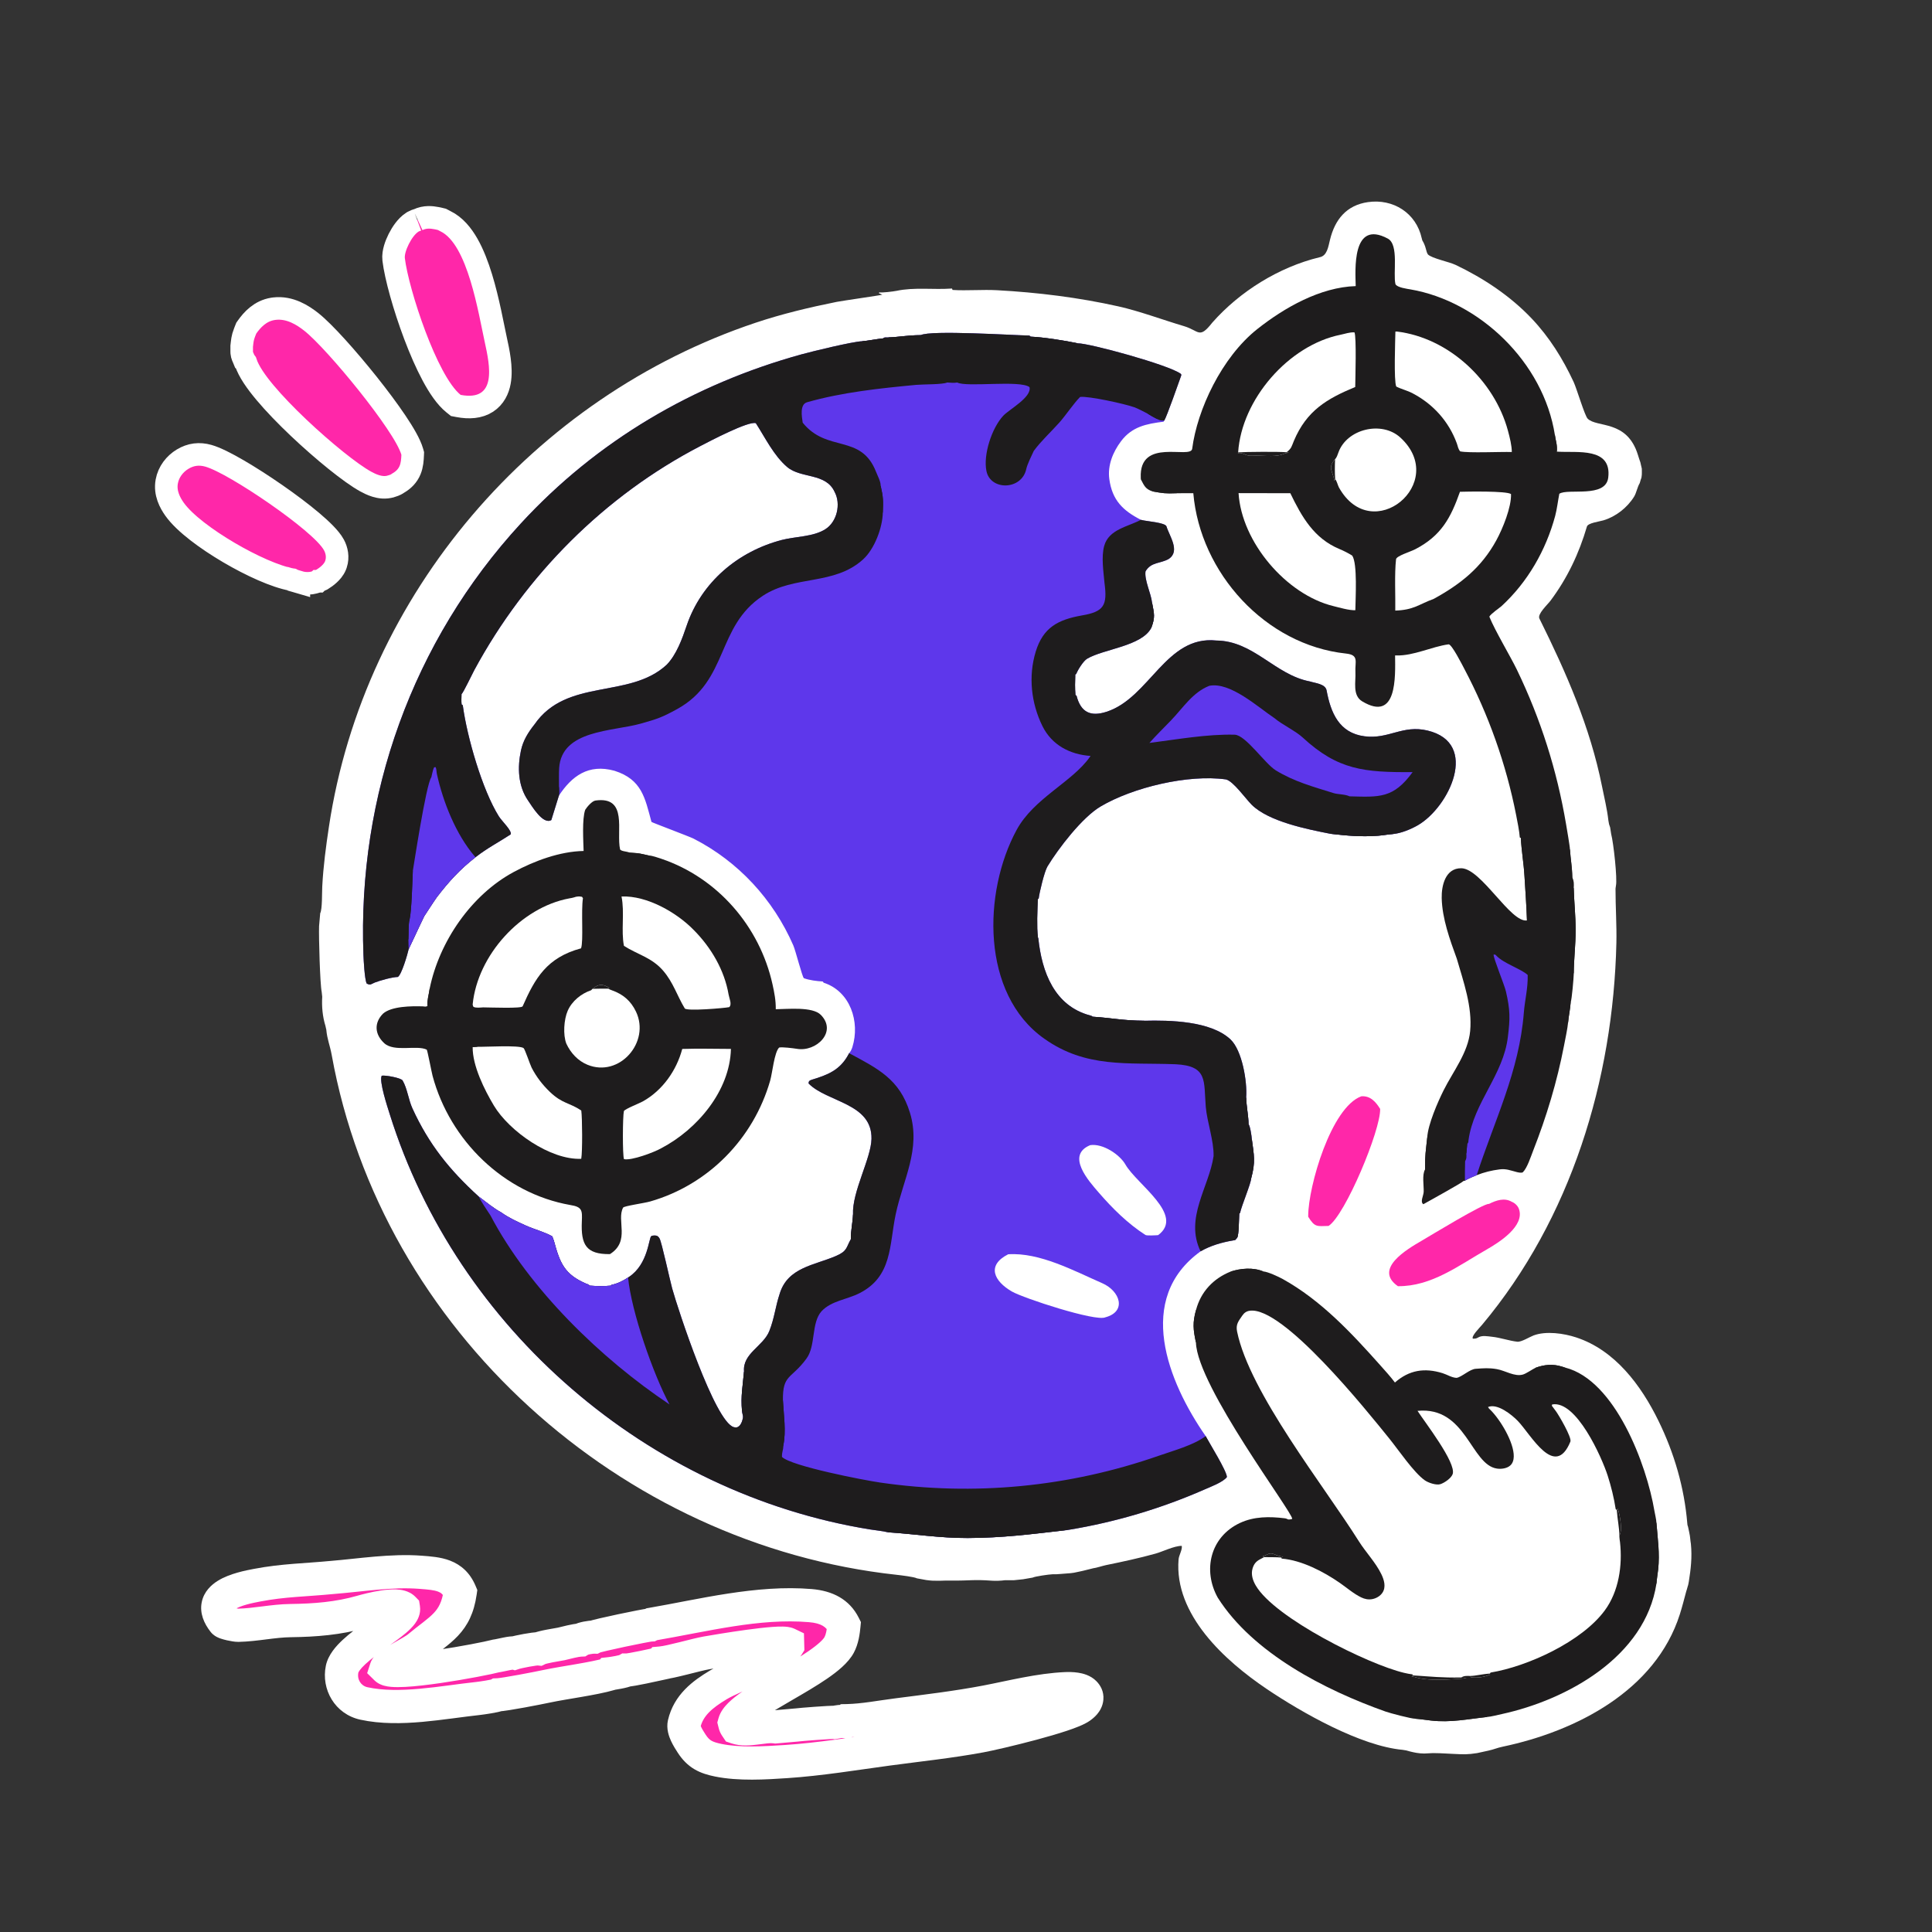 <svg width="422" height="422" viewBox="0 0 422 422" fill="none" xmlns="http://www.w3.org/2000/svg">
<rect x="0" y="0" width="422" height="422" fill="#333333" stroke="none"/>
<path d="M217.792 63.391C214.615 63.218 211.215 63.53 208.067 63.333L207.931 63.015L207.67 63.036C203.953 63.299 199.685 62.703 195.828 63.527C195.193 63.662 192.519 63.992 192.048 63.85L191.989 64.051L192.715 64.366C192.502 64.482 183.931 65.702 182.779 65.934C176.765 67.146 170.842 68.555 165.038 70.497C116.532 86.721 79.507 129.8 71.856 180.511C71.2 184.861 70.617 189.225 70.389 193.631C70.315 194.87 70.416 198.624 69.942 199.47L69.693 202.302C69.606 204.672 69.912 215.116 70.264 216.639L70.382 217.727C70.256 219.836 70.454 222.059 71.085 224.08L71.17 224.476L71.265 224.856C71.456 227.015 72.073 228.326 72.457 230.452C83.289 290.536 135.531 337.447 195.896 343.985C196.812 344.086 199.716 344.434 200.275 344.751L202.32 345.124C203.511 345.279 203.824 345.279 205.018 345.279L205.201 345.279C205.755 345.24 207.189 345.233 207.838 345.24C211.922 345.283 212.549 344.968 216.626 345.264C217.408 345.33 218.704 345.279 219.473 345.165C220.279 345.165 220.649 345.155 221.43 345.165L223.471 344.952L225.56 344.59C226.084 344.32 229.097 343.893 229.888 343.862H230.679L231.675 343.793C234.066 343.571 233.83 343.718 235.655 343.3L236.558 343.104L237.581 342.849L238.798 342.546C239.386 342.497 240.837 342.014 241.584 341.861C245.186 341.129 248.873 340.332 252.415 339.347C253.959 338.917 256.431 337.661 258.127 337.655C258.288 338.506 257.508 339.686 257.432 340.607C256.433 352.679 267.551 362.764 276.743 368.955C284.345 374.073 297.18 381.374 306.387 382.213L307.19 382.345L307.887 382.542C308.854 382.788 309.887 383.016 311.097 383.016L312.991 382.922C314.091 382.916 314.936 382.975 316.007 383.024L317.275 383.09L317.538 383.103C319.722 383.211 320.542 383.251 322.647 382.922L323.816 382.666L325.085 382.389C326.409 382.097 326.938 381.793 328.237 381.52C344.289 378.14 361.59 369.274 366.907 352.646C367.439 350.98 367.87 349.273 368.32 347.589C368.365 347.421 368.534 346.986 368.649 346.483C368.788 346.123 368.777 345.922 368.883 345.471C369.311 342.78 369.631 340.177 369.335 337.212C369.208 336.544 369.188 335.632 368.994 334.825L368.913 334.435L368.807 333.931L368.706 333.466C368.566 333.036 368.587 333.191 368.554 332.792C367.906 324.944 365.704 317.395 362.252 310.341C358.473 302.62 352.783 294.928 344.298 292.132C341.594 291.241 337.693 290.668 334.959 291.7C334.097 292.023 332.313 293.166 331.41 293.065C329.638 292.872 327.727 292.175 325.945 291.992C324.935 291.889 323.765 291.62 322.879 292.132C322.39 292.413 322.289 292.385 321.717 292.405C321.294 291.883 323.241 289.954 323.738 289.36C343.134 266.192 352.374 235.874 353.061 205.948C353.149 202.106 352.862 198.003 352.872 194.101L352.964 193.442C353.297 191.996 352.44 184.103 351.92 182.168L351.701 180.745L351.454 180.005L351.311 179.2C351.046 176.763 350.394 174.11 349.921 171.75C347.333 158.792 342.077 146.859 336.246 135.106C335.761 134.127 338.014 132.081 338.658 131.221C342.361 126.273 344.894 120.909 346.629 115.005C346.858 114.23 349.317 113.929 350.232 113.657C352.934 112.85 355.448 110.882 356.935 108.472C357.453 107.615 357.597 106.491 358.166 105.513L358.388 104.743C358.697 104.105 358.619 103.244 358.619 102.384L358.293 100.964L358.085 100.364L357.932 99.891L357.87 99.692C357.835 99.582 357.798 99.473 357.765 99.363C355.38 91.609 348.786 93.484 346.779 91.437C346.136 90.78 344.388 84.854 343.726 83.436C341.362 78.365 338.423 73.642 334.558 69.571C329.87 64.633 324.1 60.804 317.973 57.874C316.511 57.175 312.808 56.458 311.905 55.584C311.461 54.917 311.603 54.401 310.961 53.029L310.664 52.496L310.55 52.062C309.337 46.514 304.294 43.349 298.779 44.15C294.075 44.834 291.57 47.981 290.501 52.396C290.123 53.908 289.882 55.914 288.19 56.2C279.34 58.354 270.809 63.655 264.799 70.466C261.902 74.155 261.968 72.23 258.604 71.235C254.056 69.889 248.914 67.957 244.296 66.924C235.631 64.984 226.652 63.872 217.792 63.391Z" fill="white"/>
<path d="M201.116 73.202C203.222 72.061 221.585 73.244 224.848 73.293L225.15 73.54C227.891 73.647 232.688 74.406 235.421 74.988C237.884 74.953 255.244 79.679 257.906 81.645C258.108 81.794 258.001 82.047 257.956 82.171C257.427 83.641 254.902 90.87 254.312 91.855L254.146 92.112C250.408 92.57 247.254 93.194 244.871 96.366C243.092 98.735 241.902 101.631 242.302 104.63C242.928 109.292 245.313 111.544 249.203 113.542L249.476 113.614C250.428 113.857 254.543 114.154 254.789 114.981C255.404 117.048 257.867 120.374 255.293 122.082C253.488 123.137 251.438 122.7 250.212 124.8C249.935 126.706 251.428 129.64 251.637 131.616C252.112 134.172 252.357 134.744 251.467 137.166C249.341 141.17 241.079 141.743 237.456 143.886C236.65 144.363 235.451 146.264 235.079 147.21L234.859 147.358C234.814 148.959 234.779 150.193 234.888 151.787L235.147 151.967C236.079 155.621 238.235 156.598 241.725 155.463C251.109 152.41 254.689 138.75 265.664 139.908C273.848 139.979 278.49 147.41 286.127 148.851C287.254 149.223 289.485 149.36 289.762 150.799C290.667 155.674 292.486 160.107 298.057 160.828C303.355 161.513 306.343 158.257 311.826 159.575C323.24 162.317 316.527 176.3 309.698 180.255C308.232 181.104 306.01 182.033 304.28 182.176C303.413 182.216 302.08 182.473 300.995 182.549C297.152 182.819 294.327 182.544 290.57 182.12C285.487 181.124 277.107 179.45 273.406 175.781C272.118 174.504 269.349 170.584 267.77 170.246C259.531 169.094 247.447 171.99 240.401 176.159C236.385 178.535 231.179 185.318 228.788 189.27C228.134 190.352 227.03 194.945 226.877 196.27L226.668 196.416C226.592 198.42 226.425 202.817 226.692 204.67C226.727 204.765 226.764 204.861 226.801 204.956C227.56 212.282 230.297 219.729 238.131 221.804C238.48 221.896 238.365 221.855 238.706 222.083C243.01 222.357 245.109 222.928 249.962 222.959C255.484 222.817 264.457 222.986 268.767 227.034C271.314 229.426 272.452 236.238 272.199 239.686C272.252 241.828 272.702 243.668 272.711 245.552C273.046 245.817 273.41 248.256 273.432 248.805C273.899 252.296 274.257 253.813 273.311 257.303C273.249 258.545 271.222 263.241 270.858 264.978L270.681 265.071C270.603 266.286 270.636 269.761 270.202 270.41C269.692 270.957 270.007 270.83 269.423 270.931C266.904 271.36 264.459 272.051 262.239 273.328C247.885 283.691 255.067 301.779 263.353 313.686C264.233 315.335 267.957 321.3 267.988 322.624C267.186 323.728 264.406 324.768 263.065 325.356C253.64 329.493 243.697 332.452 233.541 334.134C233.122 334.204 233.015 334.235 232.575 334.266C225.138 335.119 219.011 335.917 211.364 335.944C205.253 335.964 199.732 335.059 193.909 334.689C192.82 334.405 191.202 334.26 190.035 334.07C141.546 326.206 99.82 290.291 85.131 243.372C84.641 241.808 82.759 236.147 83.376 234.963C84.094 234.802 87.605 235.43 87.943 236.011C88.981 237.796 89.205 240.181 90.086 242.106C93.688 249.973 98.192 255.549 104.556 261.347C106.049 262.468 107.858 263.954 109.451 264.805C111.134 266.012 112.962 266.841 114.843 267.688C116.739 268.541 118.822 269.047 120.634 270.053C120.642 270.057 120.956 270.918 120.979 271.001C122.298 275.855 123.256 278.359 128.112 280.426C128.452 280.57 128.592 280.492 128.743 280.812C130.446 280.928 131.736 280.963 133.451 280.819L133.519 280.66C134.807 280.399 136.108 279.778 137.189 279.04L137.36 278.929C141.616 276.127 141.696 270.326 142.266 269.991C142.513 269.845 143.099 269.841 143.369 269.901C143.699 269.973 143.9 270.236 144.064 270.517C144.535 271.319 146.305 279.566 146.821 281.433C148.077 285.975 156.151 310.606 160.288 311.724C160.783 311.858 161.061 311.817 161.454 311.48C161.916 311.085 162.311 309.993 162.28 309.401C162.262 309.053 162.135 308.741 162.077 308.404C162.069 308.356 162.077 308.307 162.077 308.26C161.783 304.775 162.229 302.887 162.512 299.566C162.184 295.61 166.696 294.068 168.032 290.746C169.149 287.966 169.37 285.385 170.297 282.616C172.039 276.805 177.908 276.377 182.633 274.323C185.12 273.242 184.786 272.508 185.855 270.643C185.809 268.903 186.242 267.164 186.322 265.266C186.086 260.346 190.266 253.03 190.357 248.766C190.523 240.911 180.631 240.782 176.617 236.659C176.614 236.238 176.728 236.02 177.307 235.843C180.758 234.8 183.492 233.76 185.344 230.285L185.47 230.042C185.775 229.74 186.053 229.136 186.181 228.722C187.903 223.193 185.717 216.521 179.91 214.65L179.699 214.381C178.368 214.303 176.837 214.116 175.581 213.665C175.202 213.289 173.78 207.649 173.278 206.498C168.897 196.455 161.265 188.179 151.499 183.183C150.577 182.711 142.325 179.632 142.295 179.522C140.884 174.317 140.224 170.267 134.226 168.359C128.488 166.772 124.874 169.561 122.078 173.788C122.076 173.804 120.483 178.969 120.424 179.121C118.598 180.2 116.212 176.112 115.336 174.847C113.133 171.664 113.006 167.593 113.789 163.931C114.261 161.724 115.364 159.979 116.744 158.235C123.811 148.007 137.473 152.747 145.616 145.202C147.763 143.004 149.015 139.515 149.983 136.659C153.197 127.171 161.193 120.439 170.779 117.939C173.773 117.159 177.609 117.275 180.265 115.601C182.84 113.979 183.713 110.07 182.31 107.465C180.404 103.225 174.952 104.577 171.931 102C169.008 99.506 167.136 95.596 165.095 92.436C163.526 91.885 154.85 96.46 153.033 97.403C132.067 108.285 114.833 125.601 103.614 146.346C103.109 147.28 101.233 151.242 100.801 151.65C100.788 152.352 100.75 153.168 100.813 153.854L101.088 154.041L101.118 154.276C102.034 161 105.344 172.552 108.975 178.329C109.653 179.407 111.935 181.512 111.527 182.266C108.793 184.051 106.517 185.186 103.862 187.243C100.465 189.888 98.011 192.585 95.403 195.994C95.06 196.444 92.672 200.115 92.674 200.114C91.487 202.532 90.423 204.936 89.263 207.322C89.024 208.424 87.727 212.894 86.9 213.394C85.707 213.415 83.095 214.132 81.873 214.607C81.056 214.924 80.948 215.302 80.09 214.823C79.642 213.873 79.431 209.792 79.386 208.601C78.072 173.756 90.107 140.052 113.761 114.346C130.381 96.284 151.488 83.908 175.082 77.399C177.323 76.78 186.181 74.612 188.32 74.534C189.387 74.462 191.477 74.049 192.851 73.916C193.21 73.607 193.394 73.719 194.005 73.697C196.503 73.615 198.139 73.221 201.116 73.202Z" fill="#5E37EB"/>
<path d="M201.116 73.202C203.222 72.061 221.585 73.244 224.848 73.293L225.15 73.54C227.891 73.647 232.688 74.406 235.421 74.988C237.884 74.953 255.244 79.679 257.906 81.645C258.108 81.794 258.001 82.047 257.956 82.171C257.427 83.641 254.902 90.87 254.312 91.855C253.445 91.856 253.484 91.878 252.711 91.506C251.938 91.112 251.403 90.811 250.669 90.35C249.943 89.963 248.479 89.212 247.77 88.957C245.64 88.191 237.723 86.467 235.926 86.704C234.448 88.2 232.832 90.686 231.337 92.356C229.515 94.389 227.389 96.331 225.8 98.498C225.339 99.491 224.383 101.418 224.163 102.448C223.178 107.073 216.346 107.227 215.462 102.875C214.74 99.331 216.617 93.524 219.13 90.817C220.433 89.414 225.399 86.771 224.875 84.557C222.794 82.961 211.134 84.638 209.088 83.553C208.374 83.627 207.585 83.575 206.861 83.551C206.004 84.001 201.556 83.932 200.163 84.062C192.232 84.806 183.964 85.679 176.298 87.857C174.645 88.326 175.14 91.002 175.331 92.326C180.679 98.968 188.072 94.654 191.357 103.078C191.674 103.89 192.402 105.225 192.354 106.074C192.935 108.589 192.936 109.392 192.83 111.963C192.766 115.256 191.022 119.91 188.527 122.179C182.191 127.943 173.563 125.574 166.625 130.135C156.398 136.859 159.199 148.677 147.895 154.887C144.62 156.686 143.612 157.029 139.917 158.068C133.786 159.791 122.645 159.39 122.131 167.805C122.059 168.976 122.104 170.762 122.101 171.977C122.122 172.607 122.168 173.162 122.078 173.788C122.076 173.804 120.483 178.969 120.424 179.121C118.598 180.2 116.212 176.112 115.336 174.847C113.133 171.664 113.006 167.593 113.789 163.931C114.261 161.724 115.364 159.979 116.744 158.235C123.811 148.007 137.473 152.747 145.616 145.202C147.763 143.004 149.015 139.515 149.983 136.659C153.197 127.171 161.193 120.439 170.779 117.939C173.773 117.159 177.609 117.275 180.265 115.601C182.84 113.979 183.713 110.07 182.31 107.465C180.404 103.225 174.952 104.577 171.931 102C169.008 99.506 167.136 95.596 165.095 92.436C163.526 91.885 154.85 96.46 153.033 97.403C132.067 108.285 114.833 125.601 103.614 146.346C103.109 147.281 101.233 151.242 100.801 151.65C100.788 152.352 100.75 153.168 100.813 153.854L101.088 154.041L101.118 154.276C102.034 161 105.344 172.552 108.975 178.329C109.653 179.407 111.935 181.512 111.527 182.266C108.793 184.051 106.517 185.186 103.862 187.243C100.465 189.888 98.011 192.585 95.403 195.994C95.06 196.444 92.672 200.115 92.674 200.114C91.487 202.532 90.423 204.936 89.263 207.322C89.024 208.424 87.727 212.894 86.9 213.394C85.707 213.415 83.095 214.132 81.873 214.607C81.056 214.924 80.948 215.302 80.09 214.823C79.642 213.873 79.431 209.792 79.386 208.601C78.072 173.756 90.107 140.052 113.761 114.346C130.381 96.284 151.488 83.908 175.082 77.399C177.323 76.78 186.181 74.612 188.32 74.534C189.387 74.462 191.477 74.049 192.851 73.916C193.21 73.607 193.394 73.719 194.005 73.697C196.503 73.615 198.139 73.221 201.116 73.202Z" fill="#1E1C1D"/>
<path d="M90.171 190.243C90.202 190.218 93.049 171.245 94.218 169.77C94.252 169.727 94.51 168.171 94.826 167.602L95.145 167.555C95.372 168.042 95.314 168.536 95.428 169.056C96.79 175.248 99.597 182.249 103.681 187.037L103.86 187.244C100.464 189.888 98.009 192.586 95.402 195.995C95.058 196.444 92.671 200.116 92.672 200.115C91.486 202.533 90.421 204.937 89.262 207.323L89.207 205.185C89.288 203.924 89.169 201.904 89.459 200.856C89.9 199.081 90.082 192.345 90.171 190.243Z" fill="#5E37EB"/>
<path d="M89.209 205.184L88.925 205.157C88.28 204.002 89.401 190.667 89.944 189.566L90.172 190.243C90.083 192.345 89.902 199.08 89.46 200.856C89.17 201.904 89.289 203.923 89.209 205.184Z" fill="#1E1C1D"/>
<path d="M225.151 73.539C227.892 73.645 232.689 74.404 235.422 74.987C234.359 75.691 226.329 73.978 224.588 73.772L225.151 73.539Z" fill="#1E1C1D"/>
<path d="M206.862 83.55C206.121 83.497 204.154 83.45 203.58 83.225C207.3 83.17 214.844 82.996 218.36 83.277C217.253 83.648 211.11 83.297 209.088 83.551C208.375 83.625 207.585 83.574 206.862 83.55Z" fill="#1E1C1D"/>
<path d="M194.006 73.698C196.504 73.617 198.139 73.222 201.116 73.203C201.363 73.226 202.164 73.263 202.32 73.363L201.879 73.199L201.807 73.52C199.01 73.854 196.858 73.779 194.545 74.016L194.006 73.698Z" fill="#1E1C1D"/>
<path d="M192.83 111.967L192.499 111.834C192.036 110.353 192.133 107.86 192.039 106.287L192.354 106.078C192.936 108.594 192.937 109.396 192.83 111.967Z" fill="#1E1C1D"/>
<path d="M188.32 74.536C189.387 74.463 191.477 74.051 192.851 73.918L193.38 74.223L192.991 74.329L192.712 74.409C190.788 74.945 190.223 74.659 188.519 74.852L188.32 74.536Z" fill="#1E1C1D"/>
<path d="M250.67 90.35C251.533 89.974 253.133 90.046 253.464 91.05C253.472 91.055 253.479 91.06 253.485 91.065L253.66 91.206L253.135 91.447L253.37 91.2L253.104 91.44L252.712 91.506C251.939 91.112 251.404 90.811 250.67 90.35Z" fill="#1E1C1D"/>
<path d="M122.079 173.786C121.303 172.754 121.193 170.59 121.536 169.379C121.616 170.453 121.573 171.004 122.102 171.975C122.123 172.605 122.169 173.161 122.079 173.786Z" fill="#1E1C1D"/>
<path d="M100.815 153.855L100.714 154.146C100.096 153.158 100.104 153.409 100.096 152.35C100.355 152.067 100.524 151.912 100.803 151.652C100.79 152.354 100.752 153.17 100.815 153.855Z" fill="#1E1C1D"/>
<path d="M185.47 230.043C191.756 233.429 196.51 235.708 198.757 243.052C201.196 251.022 197.237 257.661 195.641 265.244C194.224 271.974 194.938 278.829 187.705 282.483C184.962 283.868 181.603 284.115 179.443 286.41C177.154 288.968 178.227 294.007 176.13 296.785C172.822 301.296 170.924 300.139 171.014 305.881C171.176 309.149 171.747 312.578 171.101 315.675C171.096 315.757 171.091 315.839 171.087 315.921C171.091 316.799 170.78 317.032 170.804 318.23C172.849 320.252 188.715 323.315 192.212 323.823C212.789 326.821 233.519 324.816 253.151 317.959C256.285 316.863 260.687 315.675 263.354 313.686C264.234 315.335 267.957 321.3 267.988 322.624C267.186 323.729 264.406 324.769 263.066 325.357C253.64 329.494 243.697 332.453 233.542 334.135C233.122 334.205 233.015 334.235 232.575 334.266C225.138 335.12 219.011 335.917 211.364 335.944C205.253 335.965 199.733 335.06 193.909 334.69C192.82 334.406 191.202 334.26 190.036 334.071C141.547 326.206 99.821 290.292 85.132 243.373C84.642 241.808 82.76 236.148 83.377 234.963C84.094 234.803 87.606 235.43 87.944 236.012C88.981 237.797 89.205 240.182 90.087 242.106C93.689 249.973 98.192 255.549 104.556 261.348C106.05 262.468 107.859 263.955 109.451 264.806C111.134 266.013 112.962 266.842 114.843 267.689C116.74 268.542 118.823 269.048 120.635 270.053C120.642 270.057 120.957 270.919 120.979 271.001C122.298 275.856 123.256 278.36 128.112 280.426C128.453 280.57 128.593 280.492 128.743 280.813C130.446 280.928 131.736 280.963 133.452 280.819L133.519 280.661C134.808 280.4 136.108 279.779 137.19 279.041L137.36 278.93C141.616 276.127 141.696 270.327 142.267 269.992C142.514 269.846 143.1 269.841 143.37 269.901C143.699 269.973 143.9 270.236 144.065 270.518C144.535 271.32 146.305 279.567 146.821 281.434C148.078 285.976 156.152 310.606 160.288 311.725C160.784 311.858 161.061 311.817 161.454 311.48C161.916 311.085 162.312 309.994 162.281 309.401C162.263 309.054 162.135 308.741 162.077 308.404C162.069 308.357 162.078 308.308 162.078 308.26C161.783 304.775 162.23 302.888 162.513 299.567C162.184 295.611 166.696 294.069 168.033 290.746C169.15 287.966 169.37 285.386 170.298 282.616C172.039 276.806 177.909 276.378 182.634 274.324C185.12 273.242 184.786 272.508 185.855 270.643C185.809 268.904 186.243 267.164 186.323 265.267C186.087 260.346 190.267 253.031 190.357 248.766C190.523 240.912 180.631 240.782 176.618 236.66C176.615 236.238 176.729 236.02 177.308 235.843C180.758 234.801 183.492 233.76 185.344 230.286L185.47 230.043Z" fill="#1E1C1D"/>
<path d="M104.555 261.348C106.048 262.468 107.857 263.955 109.45 264.806C111.133 266.013 112.961 266.842 114.842 267.689C116.739 268.542 118.821 269.048 120.633 270.053C120.641 270.057 120.955 270.919 120.978 271.001C122.297 275.856 123.255 278.36 128.111 280.427C128.451 280.57 128.591 280.492 128.742 280.813C130.445 280.928 131.735 280.963 133.45 280.819L133.518 280.661C134.806 280.4 136.107 279.779 137.188 279.041C137.91 286.531 142.679 300.176 146.231 306.759C131.273 296.779 115.575 281.547 107.133 265.491C106.309 264.23 105.215 262.657 104.555 261.348Z" fill="#5E37EB"/>
<path d="M193.91 334.686L194.616 334.287C196.698 334.783 200.558 334.633 202.758 334.918C207.929 335.589 213.102 335.432 218.302 335.35C219.343 335.334 219.668 334.789 220.461 334.729C221.485 334.655 222.807 335.056 223.854 334.949C224.769 334.83 225.888 334.47 226.825 334.439C228.184 334.396 231.558 333.609 232.576 334.262C225.139 335.116 219.012 335.913 211.365 335.94C205.254 335.961 199.733 335.056 193.91 334.686Z" fill="#1E1C1D"/>
<path d="M171.086 315.922L170.759 315.759C170.781 313.794 170.795 311.869 170.705 309.899C170.648 308.651 169.832 304.453 170.533 303.684C170.713 304.708 170.351 304.987 171.013 305.882C171.175 309.149 171.746 312.578 171.1 315.675C171.095 315.757 171.09 315.839 171.086 315.922Z" fill="#1E1C1D"/>
<path d="M162.512 299.566C163.138 300.625 162.672 300.87 162.717 302.036C162.777 303.607 162.427 305.184 162.268 306.738C162.225 307.117 162.408 307.503 162.334 308.132L162.077 308.26C161.783 304.775 162.229 302.887 162.512 299.566Z" fill="#1E1C1D"/>
<path d="M186.323 265.266L186.7 265.527C186.66 267.324 186.693 269.349 185.991 270.943L185.855 270.642C185.809 268.903 186.243 267.163 186.323 265.266Z" fill="#1E1C1D"/>
<path d="M249.202 113.539L249.475 113.611C250.427 113.854 254.541 114.151 254.788 114.978C255.403 117.045 257.866 120.371 255.292 122.08C253.487 123.134 251.437 122.697 250.211 124.798C249.934 126.703 251.426 129.637 251.636 131.614C252.111 134.17 252.356 134.741 251.465 137.164C249.339 141.168 241.078 141.74 237.455 143.883C236.649 144.361 235.45 146.261 235.078 147.208L234.858 147.355C234.813 148.957 234.778 150.191 234.887 151.784L235.146 151.965C236.077 155.618 238.234 156.596 241.724 155.46C251.108 152.407 254.687 138.748 265.663 139.906C273.846 139.976 278.489 147.407 286.126 148.848C287.252 149.221 289.483 149.357 289.761 150.796C290.666 155.671 292.485 160.105 298.055 160.825C303.354 161.51 306.342 158.255 311.825 159.572C323.239 162.314 316.526 176.298 309.697 180.252C308.231 181.101 306.008 182.03 304.279 182.173C303.412 182.214 302.079 182.47 300.994 182.547C297.151 182.816 294.326 182.541 290.569 182.118C285.486 181.122 277.105 179.447 273.404 175.778C272.117 174.502 269.348 170.581 267.769 170.244C259.53 169.091 247.446 171.988 240.399 176.156C236.384 178.532 231.178 185.316 228.786 189.267C228.132 190.349 227.028 194.942 226.876 196.268L226.666 196.414C226.59 198.418 226.424 202.814 226.691 204.667C226.726 204.763 226.763 204.858 226.8 204.953C227.559 212.279 230.296 219.726 238.129 221.801C238.479 221.893 238.364 221.852 238.705 222.081C243.009 222.354 245.108 222.926 249.96 222.957C255.483 222.815 264.456 222.983 268.766 227.032C271.313 229.423 272.45 236.235 272.197 239.683C272.251 241.826 272.701 243.666 272.709 245.549C273.045 245.815 273.408 248.253 273.431 248.802C273.898 252.293 274.256 253.811 273.31 257.3C273.248 258.542 271.221 263.238 270.857 264.976L270.68 265.068C270.602 266.283 270.635 269.758 270.201 270.408C269.691 270.955 270.006 270.827 269.422 270.928C266.903 271.358 264.458 272.049 262.238 273.326C258.705 266.078 264.1 259.253 265.077 252.532C265.159 249.133 263.642 245.041 263.373 241.747C262.912 236.118 263.872 232.797 256.758 232.46C246.198 232.051 237.206 233.346 228.077 226.863C214.243 217.094 214.689 194.861 222.055 181.283C225.819 174.34 234.161 170.861 238.053 165.343L238.21 165.119C233.748 164.803 229.759 162.787 227.688 158.58C225.229 153.584 224.59 147.725 226.222 142.358C227.836 137.052 231.108 135.355 236.291 134.432C241.142 133.618 241.9 132.215 241.257 127.381C241.039 124.871 240.517 121.669 241.185 119.246C242.192 115.592 246.407 115.051 249.202 113.539Z" fill="#1E1C1D"/>
<path d="M290.57 182.117C291.907 181.345 301.817 182.301 303.929 181.874C304.235 181.998 304.12 181.896 304.281 182.173C303.413 182.214 302.081 182.47 300.995 182.546C297.152 182.816 294.327 182.541 290.57 182.117Z" fill="#1E1C1D"/>
<path d="M226.691 204.672L226.479 205.63C225.496 202.914 225.729 198.885 226.477 196.098L226.666 196.418C226.59 198.422 226.424 202.818 226.691 204.672Z" fill="#1E1C1D"/>
<path d="M238.708 222.082C243.012 222.355 245.111 222.927 249.963 222.958L249.809 223.252C247.149 223.334 240.688 223.453 238.453 222.249L238.708 222.082Z" fill="#1E1C1D"/>
<path d="M273.311 257.303L273.115 256.986C273.228 256.03 273.237 250.026 273.144 249.082L273.432 248.805C273.899 252.296 274.256 253.813 273.311 257.303Z" fill="#1E1C1D"/>
<path d="M270.203 270.412C269.495 268.843 270.005 266.481 270.396 264.908L270.449 264.684L270.682 265.072C270.604 266.287 270.636 269.762 270.203 270.412Z" fill="#1E1C1D"/>
<path d="M251.466 137.167L251.289 136.883C251.513 135.845 251.09 132.254 251.637 131.617C252.112 134.173 252.356 134.744 251.466 137.167Z" fill="#1E1C1D"/>
<path d="M234.888 151.788L234.752 152.122C234.127 149.971 233.276 149.333 234.859 147.359C234.814 148.961 234.779 150.195 234.888 151.788Z" fill="#1E1C1D"/>
<path d="M272.711 245.55L272.584 245.879C272.086 244.55 271.42 240.798 272.199 239.684C272.253 241.826 272.703 243.666 272.711 245.55Z" fill="#1E1C1D"/>
<path d="M264.156 149.793C268.764 148.917 274.716 154.429 278.393 156.875C280.05 158.281 283.003 159.667 284.528 161.079C292.241 168.214 298.002 168.719 308.554 168.651C304.349 174.436 301.286 174.114 294.772 173.939C293.818 173.464 292.22 173.53 291.293 173.236C286.868 171.851 282.651 170.721 278.662 168.262C276.265 166.785 272.082 160.536 269.671 160.476C263.64 160.326 257.054 161.515 251.061 162.277C252.564 160.584 254.194 158.995 255.767 157.365C258.403 154.632 260.506 151.219 264.156 149.793Z" fill="#5E37EB"/>
<path d="M220.211 273.969C227.082 273.511 234.604 277.59 240.784 280.298C244.652 281.992 246.169 286.472 241.44 287.735C239.361 288.73 223.55 283.563 221.017 282.097C217.147 279.86 215.408 276.406 220.211 273.969Z" fill="white"/>
<path d="M238.127 250.132C240.909 249.715 244.586 252.193 245.827 254.366C248.295 258.684 258.87 265.424 252.962 269.787C252.491 269.822 250.493 269.945 250.189 269.748C246.317 267.252 243.019 263.978 240.015 260.514C237.784 257.944 232.769 252.343 238.127 250.132Z" fill="white"/>
<path d="M296.123 62.492C296.055 59.117 295.199 47.861 303.134 52.116C305.614 53.446 304.23 59.693 304.804 62.063C305.147 62.81 307.433 63.099 308.089 63.213C323.062 65.792 337.146 79.042 339.636 95.059C339.856 96.518 340.171 97.149 340.054 98.642L340.303 98.659C344.477 98.924 352.09 97.63 351.284 104.315C350.735 108.879 342.462 106.594 340.599 107.852C340.299 109.359 340.076 111.265 339.692 112.691C337.675 120.181 333.686 127.144 327.953 132.411C327.649 132.69 325.579 134.109 325.311 134.702C326.584 137.83 329.936 143.394 331.334 146.291C336.542 157.086 340.072 168.229 342.069 180.012C342.207 180.828 342.922 184.961 342.916 185.517C343.064 187.819 343.387 189.202 343.43 191.655C343.819 192.473 343.792 193.029 343.749 193.956C343.827 197.081 344.158 199.994 344.166 203.105C344.172 206.333 343.765 209.444 343.755 212.666C343.74 213.564 343.329 218.355 343.076 218.958C342.965 220.506 342.661 221.797 342.515 223.329C342.402 224.606 341.876 227.079 341.619 228.414C340.109 236.25 337.794 243.938 334.872 251.362C334.387 252.596 333.583 255.115 332.648 256.034C332.403 256.27 331.597 256.085 331.307 256.011C329.894 255.651 329.004 255.24 327.536 255.427C325.811 255.647 324.17 256.044 322.55 256.692C321.808 256.98 320.625 257.494 319.937 257.911L319.706 257.94C319.273 258.413 312.053 262.373 310.898 263.033C310.131 262.525 310.939 261.195 310.972 260.317C311.021 258.974 310.581 256.607 311.27 255.429C311.247 252.242 311.42 251.568 311.747 248.445C311.905 245.603 314.058 240.685 315.327 238.145C317.371 234.052 320.683 229.927 321.123 225.2C321.617 219.883 319.669 214.463 318.209 209.423C316.686 205.233 315.01 200.671 314.907 196.166C314.844 193.453 315.711 189.609 319.182 189.648C323.539 189.697 329.944 201.595 333.528 201.047C333.425 197.82 333.17 194.495 332.981 191.266C332.818 188.516 332.329 185.822 332.195 183.043L331.965 182.934C331.862 181.509 331.439 179.434 331.159 178.001C328.977 166.9 325.137 156.103 319.85 146.1C319.435 145.316 317.083 140.646 316.402 140.74C312.724 141.25 308.79 143.257 305.044 143.169L304.725 143.16C304.764 147.793 305.219 157.794 297.547 153.198C295.354 151.882 296.176 148.899 296.061 146.846C295.931 144.524 296.916 143.063 293.992 142.752C276.396 140.885 262.141 125.121 260.65 107.733L256.976 107.734C254.523 107.828 254.066 107.749 251.704 107.328C250.154 106.792 249.936 106.098 249.191 104.698L249.173 104.364C248.766 95.444 260.101 100.39 260.405 98.022C261.497 89.518 266.839 78.041 274.634 71.872C280.558 67.182 288.406 62.726 296.123 62.492Z" fill="#1E1C1D"/>
<path d="M320.475 249.884C320.829 249.38 320.679 249.618 320.757 249.053C321.886 240.81 328.412 234.755 329.364 226.444C329.865 222.449 329.865 220.574 328.938 216.57C328.58 215.026 326.185 209.3 326.242 208.5C326.666 208.521 326.571 208.455 326.868 208.769C328.457 210.451 332.257 211.634 333.688 212.956C333.766 215.877 333.059 218.441 332.845 221.209C331.845 234.023 326.409 244.77 322.55 256.692C321.807 256.979 320.625 257.493 319.936 257.911C319.908 256.583 319.959 255.088 319.975 253.745C320.368 252.982 320.315 252.857 320.292 251.96L320.475 249.884Z" fill="#5E37EB"/>
<path d="M343.755 212.666C343.101 211.406 343.494 209.815 343.513 208.342L343.556 198.96C343.562 197.69 343.303 195.014 343.426 194.091L343.749 193.957C343.827 197.081 344.158 199.994 344.167 203.106C344.173 206.334 343.766 209.444 343.755 212.666Z" fill="#1E1C1D"/>
<path d="M332.195 183.041L332.421 182.781L332.485 183.167C332.576 183.698 332.773 184.151 332.864 184.605C333.314 186.911 334.334 199.538 333.528 201.045C333.425 197.818 333.17 194.493 332.981 191.264C332.818 188.514 332.329 185.82 332.195 183.041Z" fill="#1E1C1D"/>
<path d="M251.703 107.328L251.981 107.039C253.704 107.246 259.144 106.795 260.553 107.265C259.224 107.279 258.126 107.129 256.975 107.734C254.522 107.828 254.066 107.748 251.703 107.328Z" fill="#1E1C1D"/>
<path d="M311.747 248.441L312.1 248.756C311.977 249.49 312.006 249.681 311.993 250.393C311.954 252.552 311.625 254.721 311.553 256.89L311.296 256.795L311.376 256.954L311.27 255.426C311.247 252.239 311.42 251.565 311.747 248.441Z" fill="#1E1C1D"/>
<path d="M319.706 257.939L319.28 257.809C318.826 256.707 319.346 253.734 319.831 252.648L319.975 253.744C319.959 255.087 319.907 256.582 319.936 257.91L319.706 257.939Z" fill="#1E1C1D"/>
<path d="M343.431 191.654C343.381 192.067 343.324 192.416 343.258 192.826C342.947 192.175 342.522 186.647 342.592 185.711L342.916 185.516C343.065 187.818 343.387 189.2 343.431 191.654Z" fill="#1E1C1D"/>
<path d="M342.514 223.327L342.188 223.107C342.227 222.069 342.299 218.773 342.87 218L343.076 218.956C342.965 220.504 342.66 221.796 342.514 223.327Z" fill="#1E1C1D"/>
<path d="M340.054 98.641C338.884 96.895 339.519 97.304 339.334 95.347L339.637 95.059C339.857 96.518 340.171 97.148 340.054 98.641Z" fill="#1E1C1D"/>
<path d="M320.294 251.96C319.636 251.072 319.722 250.553 319.954 249.517L320.187 249.371L320.477 249.883L320.294 251.96Z" fill="#1E1C1D"/>
<path d="M270.444 98.805C271.197 87.242 281.451 75.412 292.801 73.118C293.87 72.902 294.744 72.549 295.852 72.594C296.315 73.573 296.037 82.814 296.017 84.528C289.819 87.104 285.407 89.683 282.617 96.302C282.088 97.557 282.152 97.899 281.023 98.78L281.533 98.896C280.495 98.981 280.863 99.012 279.935 99.31C278.19 99.871 275.424 99.425 273.642 99.546C271.888 99.665 271.791 98.799 270.385 98.975L270.444 98.805Z" fill="white"/>
<path d="M270.444 98.806C272.147 98.682 279.329 98.638 281.023 98.781L281.533 98.897C280.495 98.982 280.863 99.013 279.935 99.311C278.19 99.872 275.424 99.426 273.642 99.547C271.888 99.665 271.791 98.799 270.385 98.976L270.444 98.806Z" fill="#1E1C1D"/>
<path d="M304.791 72.43C304.898 72.424 305.005 72.419 305.112 72.414C316.466 73.794 326.411 83.128 329.37 94.055C329.8 95.643 330.211 97.318 330.221 98.731C327.777 98.652 320.753 98.995 318.931 98.588C318.442 97.947 318.477 97.57 318.199 96.818C316.447 92.056 313.061 88.281 308.572 85.919C307.295 85.246 306.269 85.076 304.98 84.432C304.419 83.202 304.76 74.361 304.791 72.43Z" fill="white"/>
<path d="M270.535 107.711L281.84 107.732C284.375 112.97 287.021 117.602 292.56 119.917C293.496 120.308 294.506 120.818 295.361 121.357C296.539 123.101 296.074 130.736 296.044 133.289C294.66 133.34 292.585 132.714 291.216 132.379C280.958 129.87 271.181 118.405 270.535 107.711Z" fill="white"/>
<path d="M318.895 107.418C320.431 107.369 329.094 107.207 330.046 107.92C330.138 110.809 328.238 115.448 326.855 117.989C323.581 123.992 319.052 127.565 313.21 130.787C309.739 132.083 308.833 133.219 304.766 133.371C304.821 130.176 304.57 125.33 304.934 122.156C305.016 121.425 308.097 120.502 309.098 119.984C314.808 117.032 316.882 113.117 318.895 107.418Z" fill="white"/>
<path d="M291.619 100.281C291.952 100.021 292.197 99.249 292.349 98.826C294.183 93.689 301.822 91.832 305.895 95.589C316.579 105.437 299.673 119.458 292.442 106.446C292.236 106.078 291.917 104.811 291.64 104.703L291.446 105.03C291.179 102.857 289.869 102.316 291.619 100.281Z" fill="white"/>
<path d="M291.64 104.703L291.446 105.031C291.179 102.857 289.869 102.317 291.619 100.281C291.555 101.935 291.539 103.06 291.64 104.703Z" fill="#1E1C1D"/>
<path d="M268.777 277.754C270.997 277.023 273.742 276.79 275.928 277.715C276.931 277.777 279.275 278.869 280.202 279.383C288.54 284.022 295.161 291.115 301.444 298.162C302.425 299.262 303.838 300.822 304.689 301.978C307.796 299.251 311.143 298.719 315.081 299.932C316.09 300.242 317.094 300.921 318.155 300.962C319.306 300.781 321.078 299.005 322.398 298.978C324.062 298.861 325.201 298.754 326.93 299.05C328.805 299.371 330.806 300.761 332.65 300.236C333.345 300.039 334.671 299.112 335.426 298.741C337.34 298.059 339.174 297.874 341.144 298.491L341.897 298.721C352.804 301.499 359.68 319.926 361.372 330.034C361.469 330.609 361.802 332.028 361.8 332.524C362.076 336.007 362.567 339.272 362.189 342.8C362.078 343.822 361.882 344.891 361.814 345.899C359.364 361.848 342.355 371.276 328.026 374.399C327.222 374.576 325.6 374.983 324.837 375.032C320.657 375.474 316.894 376.297 312.609 375.813C311.505 375.688 310.267 375.493 309.192 375.417C308.361 375.454 303.614 374.197 302.664 373.858C289.441 369.174 273.67 361.108 265.986 348.965C262.653 342.963 264.376 335.702 270.796 332.676C273.913 331.206 277.307 331.228 280.624 331.635C281.411 331.732 281.078 332.09 282.257 331.771C282.435 330.431 261.541 302.858 261.226 293.262C260.63 290.398 260.451 288.954 261.259 286.078C262.314 282.136 265.016 279.276 268.777 277.754Z" fill="#1E1C1D"/>
<path d="M309.191 375.422C309.237 375.292 309.372 375.087 309.448 374.959C310.351 375.555 318.999 375.002 320.673 375.111C321.407 375.161 323.556 374.706 324.471 374.684L324.837 375.037C320.656 375.479 316.894 376.302 312.609 375.819C311.505 375.693 310.267 375.498 309.191 375.422Z" fill="#1E1C1D"/>
<path d="M361.799 332.531C362.074 336.014 362.565 339.279 362.187 342.808C362.076 343.83 361.881 344.899 361.813 345.906C361.568 345.836 361.722 345.894 361.375 345.674C362.064 343.532 361.023 333.952 361.799 332.531Z" fill="#1E1C1D"/>
<path d="M261.259 286.082C261.594 286.658 261.572 292.647 261.226 293.266C260.63 290.402 260.451 288.959 261.259 286.082Z" fill="#1E1C1D"/>
<path d="M268.775 277.754C270.996 277.023 273.741 276.79 275.927 277.715L275.818 277.937C274.107 277.802 272.668 277.378 270.957 277.744C270.303 277.884 269.363 278.116 268.775 277.754Z" fill="#1E1C1D"/>
<path d="M335.424 298.747C337.338 298.065 339.172 297.88 341.142 298.497L341.894 298.727C341.654 298.877 335.72 298.862 335.424 298.747Z" fill="#1E1C1D"/>
<path d="M279.837 340.203L279.973 340.444C284.305 340.783 289.137 343.306 292.643 345.74C294.158 346.791 295.671 348.117 297.329 348.917C298.073 349.277 298.863 349.441 299.685 349.299C300.569 349.147 301.47 348.639 301.969 347.881C302.788 346.639 302.323 345.074 301.727 343.849C300.47 341.262 298.326 339.068 296.794 336.632C289.25 324.618 272.935 304.159 270.214 290.856C269.89 289.269 270.513 288.584 271.372 287.328C271.767 286.752 272.26 286.404 272.964 286.302C280.209 285.237 298.531 308.117 303.481 314.244C305.498 316.743 308.783 321.616 311.21 323.337C311.956 323.865 313.677 324.461 314.59 324.188C315.486 323.916 317.01 322.868 317.306 321.965C318.116 319.49 311.164 310.572 309.624 308.169C320.294 307.134 321.231 319.944 326.984 320.779C327.92 320.915 329.143 320.758 329.875 320.106C330.439 319.605 330.626 318.879 330.644 318.153C330.724 315.048 327.657 310.017 325.51 307.924C325.134 307.556 325.319 307.782 325.019 307.336C327.052 306.454 330.221 309.014 331.543 310.385C334.401 313.35 339.632 323.184 343.016 314.88C343.374 314.004 340.44 309.026 339.856 308.247L338.965 307.056L339.029 306.772C344.299 305.8 349.861 318.285 351.152 322.292C351.9 324.616 352.548 327.217 352.912 329.643L353.151 329.84L353.379 329.536C353.79 330.765 354.475 334.306 353.71 335.39L353.724 335.778C353.747 336.288 353.806 336.407 353.854 336.841C354.415 341.959 353.595 347.595 350.523 351.765C345.502 358.581 333.665 364.007 325.578 365.331L325.43 365.557L325.457 365.781C324.05 366.394 322.911 366.468 321.346 366.413L321.145 366.071C320.343 366.065 319.864 365.991 319.154 366.406C319.545 366.454 319.952 366.522 320.343 366.581C317.234 366.791 311.72 367.338 308.689 366.201C308.572 366.195 308.454 366.188 308.337 366.182L308.619 365.958L308.53 365.734C307.899 365.654 307.278 365.533 306.661 365.385C298.821 363.52 278.437 353.426 274.286 346.31C273.64 345.204 273.214 343.904 273.582 342.629C273.862 341.667 274.323 341.069 275.203 340.606L276.116 340.121L275.803 339.923C276.856 339.669 277.195 339.011 278.299 339.473C278.947 339.747 279.551 339.983 280.259 340.002L279.837 340.203Z" fill="white"/>
<path d="M308.618 365.957C312.808 366.204 314.753 366.479 319.153 366.405C319.544 366.453 319.951 366.52 320.342 366.58C317.233 366.79 311.718 367.337 308.688 366.2C308.57 366.193 308.453 366.187 308.336 366.181L308.618 365.957Z" fill="#1E1C1D"/>
<path d="M353.15 329.843L353.379 329.539C353.79 330.769 354.475 334.309 353.71 335.393C353.71 333.707 353.27 331.721 353.15 329.843Z" fill="#1E1C1D"/>
<path d="M276.115 340.121L275.803 339.923C276.855 339.669 277.195 339.011 278.299 339.473C278.947 339.747 279.551 339.983 280.258 340.002L279.837 340.203C278.776 340.117 277.221 340.135 276.115 340.121Z" fill="#1E1C1D"/>
<path d="M321.145 366.069C322.339 366.063 323.859 365.635 325.43 365.555L325.456 365.779C324.05 366.392 322.911 366.466 321.346 366.41L321.145 366.069Z" fill="#1E1C1D"/>
<path d="M127.477 185.874C127.418 183.732 127.113 178.888 127.826 176.882C128.244 176.216 129.326 174.958 130.07 174.856C137.263 173.865 134.547 181.653 135.448 185.558C135.873 185.997 136.657 185.9 137.568 186.239C138.848 186.319 139.394 186.329 140.644 186.621L141.678 186.854C142.407 186.873 143.764 187.343 144.472 187.584C156.754 191.746 165.94 202.378 168.734 214.99C169.149 216.865 169.469 218.504 169.45 220.441C172.005 220.422 177.464 219.826 179.286 221.67C182.956 225.386 178.258 229.827 174.059 229.089C173.217 228.959 170.862 228.653 170.184 228.811C169.12 229.87 168.71 234.355 168.229 236.026C164.593 248.702 154.708 258.804 142 262.437C140.729 262.801 136.302 263.414 136.107 263.774C134.606 266.541 137.739 271.098 133.228 273.933C127.983 273.995 126.876 271.836 127.087 266.833C127.189 264.424 127.217 263.622 124.563 263.206C110.058 260.659 98.264 249.101 94.486 234.998C94.273 234.205 93.352 229.34 93.208 229.268C91.01 228.195 86.106 229.879 83.917 227.849C81.863 225.947 81.652 223.445 83.657 221.413C85.504 219.764 89.925 219.744 92.298 219.816C92.872 219.828 92.812 219.966 93.364 219.75C93.263 218.442 93.663 217.332 93.846 215.959C95.934 205.68 102.934 195.466 112.206 190.472C116.736 188.033 122.282 185.972 127.477 185.874Z" fill="#1E1C1D"/>
<path d="M137.57 186.242C138.85 186.322 139.396 186.332 140.646 186.624L141.68 186.857L141.404 187.026C139.416 186.944 138.629 187.022 136.6 186.424L137.57 186.242Z" fill="#1E1C1D"/>
<path d="M93.848 215.961C94.362 216.734 94.172 218.192 94.035 219.107C93.743 219.479 93.749 219.475 93.366 219.752C93.265 218.445 93.665 217.334 93.848 215.961Z" fill="#1E1C1D"/>
<path d="M104.151 228.652C105.902 228.697 113.381 228.237 114.359 228.926C114.652 229.131 115.776 232.53 116.12 233.204C117.133 235.189 118.51 236.969 120.118 238.507C122.836 241.108 124.328 240.804 126.966 242.564C127.192 244.127 127.24 251.594 126.959 253.114C120.221 253.412 111.233 247.085 107.878 241.491C105.823 238.063 103.188 232.771 103.243 228.716L104.151 228.652Z" fill="white"/>
<path d="M125.787 195.883C126.469 195.784 126.446 195.782 127.126 195.886L127.329 196.193C126.898 199.002 127.476 205.522 126.919 207.138C119.402 209.171 116.859 213.69 114.158 219.803C113.933 220.315 107.426 220.056 105.531 220.038C104.858 220.073 103.966 220.204 103.407 219.919C103.339 219.758 103.229 219.534 103.246 219.363C104.303 208.68 113.752 198.197 124.36 196.23C124.785 196.152 125.018 196.129 125.43 195.999L125.787 195.883Z" fill="white"/>
<path d="M135.756 195.82C141.306 195.571 147.885 199.344 151.615 203.223C155.354 207.002 158.247 211.949 159.144 217.229C159.286 218.07 159.932 219.355 159.286 219.986C158.213 220.206 149.991 220.907 149.571 220.266C147.878 217.47 147.088 214.642 144.87 212.05C142.369 209.126 139.202 208.482 136.288 206.601C135.626 203.345 136.464 199.297 135.756 195.82Z" fill="white"/>
<path d="M149.022 229.116C152.4 229.005 156.242 229.1 159.654 229.11C159.433 238.27 152.284 246.677 144.479 250.781C142.993 251.649 137.911 253.57 136.294 253.185C135.96 252.328 136.001 243.813 136.279 242.672C136.713 242.127 139.605 241.029 140.444 240.558C144.727 238.149 147.764 233.835 149.022 229.116Z" fill="white"/>
<path d="M129.417 215.989C130.81 214.901 131.557 214.849 133.101 215.785L132.862 215.949C133.071 216.087 133.429 216.227 133.656 216.307C136.107 217.177 137.792 218.614 138.917 220.968C142.092 227.618 135.304 235.425 128.325 232.575C126.233 231.72 124.646 229.991 123.705 227.961C122.946 226.031 123.173 222.669 124.002 220.779C124.94 218.643 126.95 217.027 129.127 216.291C129.224 216.19 129.321 216.089 129.417 215.989Z" fill="white"/>
<path d="M129.416 215.989C130.809 214.901 131.555 214.849 133.1 215.785L132.86 215.949C131.718 215.929 130.56 215.966 129.416 215.989Z" fill="#1E1C1D"/>
<path d="M103.244 228.714C103.307 228.516 103.369 228.317 103.432 228.118C104.267 227.815 105.81 227.558 106.673 227.852L106.939 228.185C105.645 228.301 105.129 227.963 104.153 228.65L103.244 228.714Z" fill="#1E1C1D"/>
<path d="M325.242 262.964C326.832 262.166 328.625 261.561 330.235 262.516C330.878 262.754 331.522 263.389 331.758 264.025C333.148 267.755 327.496 271.347 324.782 272.895C318.609 276.415 312.675 281.015 305.341 280.938C299.942 277.186 307.362 272.848 310.492 271.034C312.365 269.944 324.097 262.77 325.242 262.964Z" fill="#FF27A9"/>
<path d="M297.345 239.462C299.335 239.3 300.53 240.706 301.461 242.217C301.591 246.841 293.843 265.398 290.198 267.777C287.603 267.839 287.2 268.102 285.748 265.772L285.746 265.536C285.779 259.119 290.732 241.888 297.345 239.462Z" fill="#FF27A9"/>
<path d="M59.949 67.418C63.356 67.022 66.201 68.894 68.02 70.333C70.782 72.518 75.867 78.201 80.342 83.814C82.61 86.658 84.783 89.563 86.493 92.105C88.135 94.544 89.553 96.939 90.044 98.663L90.153 99.045L90.136 99.443C90.096 100.357 90.037 101.566 89.565 102.696C89.056 103.917 88.177 104.828 86.97 105.527C86.609 105.788 86.26 105.936 86.061 106.013C85.794 106.116 85.493 106.204 85.425 106.226H85.424C84.167 106.616 82.965 106.414 82.097 106.151C81.213 105.884 80.42 105.475 79.868 105.173C76.626 103.398 70.573 98.5 65.224 93.43C62.517 90.864 59.911 88.18 57.859 85.727C55.992 83.493 54.324 81.15 53.674 79.144C53.67 79.139 53.667 79.135 53.664 79.13L53.442 78.913L53.249 78.443L53.134 78.16C53.119 78.128 53.109 78.108 53.086 78.059C53.071 78.028 52.951 77.79 52.875 77.485C52.797 77.17 52.792 76.903 52.791 76.805V75.616L52.809 75.468C52.914 74.609 52.941 73.828 53.418 72.621L53.419 72.618L53.685 71.948L53.793 71.675L53.963 71.435C55.055 69.89 56.802 67.909 59.617 67.463L59.949 67.418Z" fill="#FF27A9" stroke="white" stroke-width="4.928"/>
<path d="M91.278 48.013C92.859 47.257 94.344 47.462 95.33 47.648L95.723 47.725L95.778 47.735L95.834 47.749L96.233 47.845L96.529 47.916L96.8 48.058L97.245 48.291C99.391 49.312 100.963 51.279 102.136 53.336C103.358 55.48 104.327 58.04 105.11 60.595C106.667 65.668 107.643 71.261 108.285 74.179C108.568 75.463 108.906 77.022 109.109 78.585C109.31 80.125 109.406 81.847 109.11 83.436C108.81 85.049 108.046 86.792 106.311 87.894C104.617 88.968 102.491 89.113 100.164 88.677L99.561 88.564L99.08 88.18C97.38 86.821 95.833 84.482 94.489 81.977C93.102 79.39 91.773 76.316 90.598 73.202C88.267 67.025 86.425 60.371 85.983 56.68C85.882 55.835 86.06 54.976 86.247 54.328C86.451 53.622 86.75 52.888 87.096 52.201C87.442 51.513 87.86 50.819 88.327 50.205C88.773 49.619 89.363 48.971 90.086 48.516L90.254 48.416C90.638 48.201 90.972 48.103 91.144 48.053C91.274 48.014 91.29 48.008 91.278 48.013Z" fill="#FF27A9" stroke="white" stroke-width="4.928"/>
<path d="M39.862 100.306C41.67 99.206 43.533 98.999 45.498 99.548C47.114 99.999 49.477 101.207 51.954 102.646C54.511 104.132 57.434 106.01 60.257 107.97C63.077 109.928 65.834 111.994 68.052 113.861C69.159 114.794 70.157 115.699 70.971 116.532C71.75 117.331 72.489 118.193 72.945 119.036C73.551 120.154 73.894 121.689 73.394 123.216L73.283 123.521C72.936 124.384 72.307 125.042 71.868 125.443C71.384 125.886 70.858 126.26 70.425 126.521L70.298 126.599L70.162 126.659L69.642 126.894L69.561 126.93L69.48 126.96H69.478L69.477 126.961C69.476 126.961 69.475 126.962 69.474 126.962C69.471 126.963 69.467 126.964 69.463 126.966C69.455 126.969 69.445 126.972 69.433 126.977C69.408 126.985 69.375 126.998 69.335 127.012C69.255 127.039 69.144 127.076 69.017 127.116C68.804 127.183 68.39 127.306 67.982 127.361C66.977 127.498 66.034 127.363 65.28 127.136V127.138L64.481 126.904L64.014 126.77L63.834 126.626C63.829 126.624 63.824 126.622 63.818 126.619C60.163 125.975 54.793 123.51 50.02 120.706C47.541 119.25 45.126 117.645 43.072 116.049C41.055 114.48 39.246 112.812 38.111 111.209C37.154 109.856 35.964 107.708 36.425 105.177C36.815 103.034 38.191 101.322 39.862 100.306ZM64.018 126.654L64.014 126.653C64.01 126.653 64.007 126.652 64.004 126.651L64.018 126.654ZM63.699 126.562C63.706 126.565 63.711 126.568 63.716 126.57C63.717 126.571 63.718 126.572 63.72 126.572C63.713 126.569 63.706 126.565 63.699 126.562Z" fill="#FF27A9" stroke="white" stroke-width="4.928"/>
<mask id="path-76-outside-1_392_3930" maskUnits="userSpaceOnUse" x="40.303" y="328.585" width="203.19" height="71.308" fill="black">
<rect fill="white" x="40.303" y="328.585" width="203.19" height="71.308"/>
<path d="M171.729 384.771C167.048 385.082 161.505 385.421 156.898 384.481C154.231 383.936 152.583 383.196 151.058 380.822C150.35 379.719 149.134 377.857 149.438 376.54C150.382 372.454 153.452 370.099 156.868 368.044C160.597 365.799 169.893 362.909 172.044 359.455L172.034 359.071C170.394 358.283 156.88 360.589 154.347 361.027C151.992 361.434 146.597 363.051 144.369 363.248L144.286 363.355C143.057 363.622 137.82 364.795 136.856 364.785C136.255 365.123 134.003 365.486 133.266 365.57L133.205 365.65C129.598 366.708 123.274 367.504 119.411 368.326C117.537 368.725 110.328 370.133 108.71 370.2C108.258 370.456 105.213 370.905 104.468 370.986C96.657 371.824 87.276 373.777 79.494 372.082C75.995 371.319 74.029 367.937 74.73 364.562C75.722 359.795 88.573 354.062 88.135 351.326C86.809 349.968 80.754 351.55 79.012 352.049C73.867 353.524 68.833 353.91 63.496 353.981C59.668 354.024 55.864 354.921 52.036 355.004C51.49 355.016 49.136 354.559 48.861 354.208C44.431 348.566 52.518 346.943 56.161 346.246C61.873 345.151 66.802 345.119 72.507 344.563C78.902 344.047 85.463 342.936 91.872 343.426C95.651 343.715 98.9 343.933 100.524 347.78C99.55 354.547 96.185 355.778 91.341 359.84C90.084 360.895 84.64 363.507 84.337 364.445C86.034 366.115 105.181 362.556 108.355 361.702L108.738 361.643C109.483 361.518 111.846 360.911 112.379 361.056C113.18 360.792 116.85 360.071 117.643 360.154C118.483 359.745 121.49 359.27 122.598 359.075C123.739 358.802 125.652 358.282 126.733 358.232C127.346 357.85 128.996 357.584 129.707 357.586C130.462 357.206 141.009 355.004 142.045 354.941C142.149 354.888 142.253 354.833 142.357 354.78C153.62 352.846 165.535 349.746 177.002 350.708C180.675 351.015 183.021 352.385 184.336 355.002C184.203 356.404 183.977 358.037 183.288 359.307C180.306 364.798 161.652 371.883 160.431 376.292C160.578 376.879 160.562 376.848 160.898 377.351C163.342 378.19 166.843 376.83 169.403 377.187L173.981 376.786C174.86 376.667 181.629 376.132 182.261 376.225C183.262 376.042 183.611 375.946 184.612 376.035L184.87 375.848L185.047 375.846C188.68 375.749 192.373 375.033 195.975 374.568C202.512 373.726 209.003 372.96 215.488 371.722C221.128 370.643 227.016 369.096 232.771 368.855C233.96 368.805 236.018 368.849 236.904 369.764C237.243 370.113 237.433 370.472 237.389 370.969C237.315 371.813 236.574 372.461 235.924 372.911C233.126 374.847 218.067 378.462 214.136 379.194C207.437 380.439 200.586 381.144 193.833 382.059C186.504 383.052 179.107 384.28 171.729 384.771Z"/>
</mask>
<path d="M171.729 384.771C167.048 385.082 161.505 385.421 156.898 384.481C154.231 383.936 152.583 383.196 151.058 380.822C150.35 379.719 149.134 377.857 149.438 376.54C150.382 372.454 153.452 370.099 156.868 368.044C160.597 365.799 169.893 362.909 172.044 359.455L172.034 359.071C170.394 358.283 156.88 360.589 154.347 361.027C151.992 361.434 146.597 363.051 144.369 363.248L144.286 363.355C143.057 363.622 137.82 364.795 136.856 364.785C136.255 365.123 134.003 365.486 133.266 365.57L133.205 365.65C129.598 366.708 123.274 367.504 119.411 368.326C117.537 368.725 110.328 370.133 108.71 370.2C108.258 370.456 105.213 370.905 104.468 370.986C96.657 371.824 87.276 373.777 79.494 372.082C75.995 371.319 74.029 367.937 74.73 364.562C75.722 359.795 88.573 354.062 88.135 351.326C86.809 349.968 80.754 351.55 79.012 352.049C73.867 353.524 68.833 353.91 63.496 353.981C59.668 354.024 55.864 354.921 52.036 355.004C51.49 355.016 49.136 354.559 48.861 354.208C44.431 348.566 52.518 346.943 56.161 346.246C61.873 345.151 66.802 345.119 72.507 344.563C78.902 344.047 85.463 342.936 91.872 343.426C95.651 343.715 98.9 343.933 100.524 347.78C99.55 354.547 96.185 355.778 91.341 359.84C90.084 360.895 84.64 363.507 84.337 364.445C86.034 366.115 105.181 362.556 108.355 361.702L108.738 361.643C109.483 361.518 111.846 360.911 112.379 361.056C113.18 360.792 116.85 360.071 117.643 360.154C118.483 359.745 121.49 359.27 122.598 359.075C123.739 358.802 125.652 358.282 126.733 358.232C127.346 357.85 128.996 357.584 129.707 357.586C130.462 357.206 141.009 355.004 142.045 354.941C142.149 354.888 142.253 354.833 142.357 354.78C153.62 352.846 165.535 349.746 177.002 350.708C180.675 351.015 183.021 352.385 184.336 355.002C184.203 356.404 183.977 358.037 183.288 359.307C180.306 364.798 161.652 371.883 160.431 376.292C160.578 376.879 160.562 376.848 160.898 377.351C163.342 378.19 166.843 376.83 169.403 377.187L173.981 376.786C174.86 376.667 181.629 376.132 182.261 376.225C183.262 376.042 183.611 375.946 184.612 376.035L184.87 375.848L185.047 375.846C188.68 375.749 192.373 375.033 195.975 374.568C202.512 373.726 209.003 372.96 215.488 371.722C221.128 370.643 227.016 369.096 232.771 368.855C233.96 368.805 236.018 368.849 236.904 369.764C237.243 370.113 237.433 370.472 237.389 370.969C237.315 371.813 236.574 372.461 235.924 372.911C233.126 374.847 218.067 378.462 214.136 379.194C207.437 380.439 200.586 381.144 193.833 382.059C186.504 383.052 179.107 384.28 171.729 384.771Z" fill="#FF27A9"/>
<path d="M171.729 384.771L171.97 388.391L171.97 388.391L171.729 384.771ZM156.898 384.481L156.171 388.036L156.173 388.036L156.898 384.481ZM151.058 380.822L154.112 378.861L154.111 378.861L151.058 380.822ZM149.438 376.54L145.902 375.724L145.902 375.724L149.438 376.54ZM156.868 368.044L158.739 371.153L158.739 371.153L156.868 368.044ZM172.044 359.455L175.124 361.373L175.7 360.449L175.671 359.36L172.044 359.455ZM172.034 359.071L175.661 358.976L175.603 356.761L173.606 355.801L172.034 359.071ZM154.347 361.027L154.966 364.603L154.966 364.603L154.347 361.027ZM144.369 363.248L144.049 359.634L142.476 359.773L141.506 361.018L144.369 363.248ZM144.286 363.355L145.056 366.9L146.341 366.621L147.149 365.584L144.286 363.355ZM136.856 364.785L136.895 361.157L135.924 361.146L135.077 361.622L136.856 364.785ZM133.266 365.57L132.858 361.964L131.328 362.137L130.39 363.358L133.266 365.57ZM133.205 365.65L134.226 369.131L135.361 368.799L136.081 367.861L133.205 365.65ZM119.411 368.326L118.656 364.776L118.653 364.777L119.411 368.326ZM108.71 370.2L108.559 366.575L107.684 366.611L106.922 367.043L108.71 370.2ZM104.468 370.986L104.856 374.593L104.858 374.593L104.468 370.986ZM79.494 372.082L78.721 375.627L78.722 375.627L79.494 372.082ZM74.73 364.562L71.177 363.823L71.177 363.824L74.73 364.562ZM88.135 351.326L91.718 350.753L91.536 349.614L90.73 348.789L88.135 351.326ZM79.012 352.049L78.012 348.561L78.012 348.561L79.012 352.049ZM63.496 353.981L63.538 357.609L63.544 357.609L63.496 353.981ZM52.036 355.004L51.958 351.376L51.957 351.376L52.036 355.004ZM48.861 354.208L51.719 351.972L51.715 351.967L48.861 354.208ZM56.161 346.246L56.843 349.81L56.844 349.81L56.161 346.246ZM72.507 344.563L72.216 340.946L72.186 340.948L72.155 340.951L72.507 344.563ZM91.872 343.426L92.148 339.808L92.148 339.808L91.872 343.426ZM100.524 347.78L104.115 348.296L104.259 347.298L103.867 346.368L100.524 347.78ZM91.341 359.84L89.009 357.06L89.009 357.06L91.341 359.84ZM84.337 364.445L80.884 363.33L80.196 365.461L81.792 367.031L84.337 364.445ZM108.355 361.702L107.798 358.117L107.603 358.147L107.413 358.198L108.355 361.702ZM108.738 361.643L109.295 365.228L109.316 365.225L109.338 365.222L108.738 361.643ZM112.379 361.056L111.43 364.558L112.479 364.842L113.512 364.503L112.379 361.056ZM117.643 360.154L117.269 363.763L118.298 363.87L119.228 363.418L117.643 360.154ZM122.598 359.075L123.227 362.648L123.335 362.629L123.442 362.604L122.598 359.075ZM126.733 358.232L126.902 361.857L127.849 361.812L128.653 361.311L126.733 358.232ZM129.707 357.586L129.699 361.214L130.563 361.216L131.336 360.828L129.707 357.586ZM142.045 354.941L142.266 358.562L143.021 358.516L143.695 358.173L142.045 354.941ZM142.357 354.78L141.743 351.204L141.199 351.298L140.708 351.548L142.357 354.78ZM177.002 350.708L176.699 354.324L176.7 354.324L177.002 350.708ZM184.336 355.002L187.949 355.345L188.047 354.305L187.579 353.373L184.336 355.002ZM183.288 359.307L180.099 357.576L180.099 357.576L183.288 359.307ZM160.431 376.292L156.934 375.324L156.68 376.243L156.91 377.168L160.431 376.292ZM160.898 377.351L157.882 379.368L158.562 380.385L159.719 380.782L160.898 377.351ZM169.403 377.187L168.903 380.781L169.31 380.837L169.72 380.802L169.403 377.187ZM173.981 376.786L174.298 380.401L174.383 380.393L174.469 380.382L173.981 376.786ZM182.261 376.225L181.734 379.815L182.326 379.902L182.914 379.794L182.261 376.225ZM184.612 376.035L184.292 379.649L185.645 379.769L186.745 378.971L184.612 376.035ZM184.87 375.848L184.817 372.22L183.667 372.237L182.737 372.912L184.87 375.848ZM185.047 375.846L185.1 379.474L185.122 379.473L185.143 379.473L185.047 375.846ZM195.975 374.568L195.511 370.969L195.51 370.97L195.975 374.568ZM215.488 371.722L216.168 375.286L216.169 375.286L215.488 371.722ZM232.771 368.855L232.923 372.48L232.925 372.48L232.771 368.855ZM236.904 369.764L234.297 372.288L234.301 372.292L236.904 369.764ZM237.389 370.969L241.004 371.288L241.004 371.286L237.389 370.969ZM235.924 372.911L237.988 375.895L237.991 375.893L235.924 372.911ZM214.136 379.194L214.8 382.761L214.8 382.761L214.136 379.194ZM193.833 382.059L193.346 378.463L193.345 378.463L193.833 382.059ZM171.729 384.771L171.488 381.15C166.702 381.468 161.666 381.75 157.623 380.926L156.898 384.481L156.173 388.036C161.345 389.091 167.393 388.695 171.97 388.391L171.729 384.771ZM156.898 384.481L157.625 380.926C156.426 380.681 155.809 380.456 155.387 380.209C155.03 379.999 154.626 379.662 154.112 378.861L151.058 380.822L148.005 382.782C149.015 384.356 150.197 385.576 151.712 386.466C153.162 387.318 154.703 387.736 156.171 388.036L156.898 384.481ZM151.058 380.822L154.111 378.861C153.729 378.265 153.393 377.739 153.163 377.24C153.053 377.003 153.016 376.871 153.008 376.835C152.998 376.79 153.056 376.999 152.973 377.357L149.438 376.54L145.902 375.724C145.462 377.633 146.162 379.389 146.574 380.282C147.053 381.32 147.68 382.275 148.005 382.782L151.058 380.822ZM149.438 376.54L152.973 377.357C153.558 374.828 155.428 373.145 158.739 371.153L156.868 368.044L154.997 364.935C151.477 367.053 147.206 370.079 145.902 375.724L149.438 376.54ZM156.868 368.044L158.739 371.153C159.459 370.719 160.55 370.199 161.993 369.552C163.354 368.942 165.024 368.222 166.588 367.488C168.166 366.748 169.817 365.913 171.251 364.991C172.612 364.117 174.152 362.935 175.124 361.373L172.044 359.455L168.964 357.537C168.861 357.703 168.432 358.177 167.328 358.886C166.298 359.548 164.988 360.223 163.507 360.918C162.012 361.619 160.525 362.258 159.026 362.929C157.61 363.564 156.141 364.246 154.996 364.935L156.868 368.044ZM172.044 359.455L175.671 359.36L175.661 358.976L172.034 359.071L168.407 359.166L168.417 359.55L172.044 359.455ZM172.034 359.071L173.606 355.801C172.997 355.508 172.41 355.408 172.091 355.364C171.714 355.312 171.332 355.291 170.986 355.283C170.29 355.268 169.489 355.304 168.67 355.364C167.02 355.484 165.01 355.724 163.034 355.994C159.067 356.536 155.003 357.231 153.729 357.452L154.347 361.027L154.966 364.603C156.224 364.385 160.183 363.708 164.017 363.184C165.941 362.921 167.775 362.705 169.199 362.601C169.917 362.549 170.461 362.531 170.828 362.539C170.915 362.54 170.981 362.544 171.03 362.547C171.079 362.55 171.099 362.553 171.094 362.552C171.093 362.552 171.04 362.545 170.952 362.523C170.873 362.503 170.692 362.452 170.462 362.342L172.034 359.071ZM154.347 361.027L153.729 357.452C152.379 357.685 150.237 358.245 148.432 358.696C146.405 359.202 144.816 359.566 144.049 359.634L144.369 363.248L144.689 366.862C146.151 366.733 148.373 366.19 150.189 365.737C152.228 365.228 153.961 364.776 154.966 364.603L154.347 361.027ZM144.369 363.248L141.506 361.018L141.423 361.125L144.286 363.355L147.149 365.584L147.232 365.477L144.369 363.248ZM144.286 363.355L143.516 359.809C142.876 359.948 141.298 360.3 139.741 360.62C138.963 360.78 138.22 360.925 137.626 361.029C136.887 361.158 136.734 361.155 136.895 361.157L136.856 364.785L136.817 368.413C137.46 368.42 138.323 368.274 138.875 368.178C139.573 368.056 140.397 367.894 141.202 367.728C142.812 367.397 144.468 367.028 145.056 366.9L144.286 363.355ZM136.856 364.785L135.077 361.622C135.265 361.517 135.386 361.479 135.354 361.49C135.346 361.493 135.297 361.509 135.2 361.535C135.004 361.588 134.733 361.649 134.412 361.712C133.764 361.84 133.115 361.935 132.858 361.964L133.266 365.57L133.674 369.175C134.154 369.121 134.999 368.993 135.812 368.833C136.221 368.753 136.672 368.655 137.09 368.542C137.41 368.455 138.053 368.275 138.634 367.948L136.856 364.785ZM133.266 365.57L130.39 363.358L130.328 363.438L133.205 365.65L136.081 367.861L136.143 367.781L133.266 365.57ZM133.205 365.65L132.183 362.168C130.61 362.63 128.327 363.063 125.787 363.501C123.358 363.92 120.679 364.346 118.656 364.776L119.411 368.326L120.166 371.875C122.006 371.483 124.421 371.101 127.021 370.652C129.511 370.222 132.194 369.728 134.226 369.131L133.205 365.65ZM119.411 368.326L118.653 364.777C117.76 364.968 115.526 365.413 113.311 365.818C112.206 366.021 111.126 366.21 110.234 366.351C109.788 366.422 109.403 366.478 109.095 366.518C108.942 366.537 108.816 366.552 108.718 366.561C108.67 366.566 108.631 366.57 108.603 366.572C108.589 366.573 108.578 366.574 108.57 366.574C108.562 366.575 108.559 366.575 108.559 366.575L108.71 370.2L108.861 373.825C109.988 373.778 112.502 373.344 114.619 372.957C116.882 372.542 119.188 372.083 120.168 371.874L119.411 368.326ZM108.71 370.2L106.922 367.043C107.139 366.92 107.308 366.858 107.345 366.844C107.403 366.823 107.433 366.815 107.422 366.818C107.398 366.825 107.323 366.845 107.181 366.876C106.903 366.937 106.522 367.008 106.093 367.081C105.223 367.229 104.353 367.348 104.079 367.378L104.468 370.986L104.858 374.593C105.328 374.542 106.352 374.398 107.305 374.236C107.786 374.155 108.298 374.061 108.741 373.963C108.96 373.915 109.203 373.857 109.435 373.79C109.577 373.749 110.038 373.618 110.499 373.357L108.71 370.2ZM104.468 370.986L104.081 367.378C99.771 367.841 96.038 368.48 91.65 368.869C87.483 369.239 83.622 369.267 80.266 368.536L79.494 372.082L78.722 375.627C83.147 376.591 87.869 376.49 92.291 376.098C96.492 375.725 101.355 374.969 104.856 374.593L104.468 370.986ZM79.494 372.082L80.266 368.536C78.861 368.23 77.955 366.879 78.282 365.3L74.73 364.562L71.177 363.824C70.104 368.994 73.128 374.408 78.721 375.627L79.494 372.082ZM74.73 364.562L78.282 365.301C78.267 365.375 78.281 365.234 78.552 364.858C78.813 364.496 79.215 364.049 79.782 363.518C80.931 362.444 82.441 361.318 84.094 360.124C85.646 359.002 87.422 357.755 88.731 356.629C89.385 356.066 90.103 355.384 90.659 354.62C91.142 353.956 92.006 352.553 91.718 350.753L88.135 351.326L84.552 351.899C84.374 350.782 84.932 350.157 84.792 350.35C84.725 350.441 84.503 350.693 83.999 351.127C82.99 351.994 81.573 352.992 79.844 354.241C78.214 355.419 76.353 356.79 74.826 358.217C73.431 359.522 71.673 361.441 71.177 363.823L74.73 364.562ZM88.135 351.326L90.73 348.789C89.972 348.014 89.085 347.647 88.443 347.461C87.779 347.269 87.12 347.196 86.556 347.171C85.433 347.121 84.232 347.245 83.184 347.404C81.061 347.726 78.94 348.295 78.012 348.561L79.012 352.049L80.011 355.538C80.826 355.304 82.603 354.832 84.274 354.579C85.124 354.45 85.794 354.401 86.234 354.421C86.452 354.431 86.497 354.453 86.425 354.432C86.374 354.417 85.967 354.298 85.54 353.862L88.135 351.326ZM79.012 352.049L78.012 348.561C73.316 349.907 68.649 350.284 63.449 350.353L63.496 353.981L63.544 357.609C69.017 357.537 74.418 357.14 80.011 355.537L79.012 352.049ZM63.496 353.981L63.455 350.352C61.303 350.377 59.195 350.641 57.313 350.878C55.364 351.123 53.649 351.34 51.958 351.376L52.036 355.004L52.114 358.631C54.251 358.585 56.352 358.313 58.219 358.078C60.153 357.835 61.862 357.628 63.538 357.609L63.496 353.981ZM52.036 355.004L51.957 351.376C52.052 351.374 52.114 351.378 52.126 351.378C52.144 351.379 52.145 351.38 52.125 351.378C52.085 351.374 52.01 351.364 51.903 351.348C51.687 351.314 51.415 351.263 51.149 351.203C50.869 351.14 50.671 351.083 50.575 351.05C50.522 351.032 50.573 351.046 50.682 351.101C50.739 351.129 50.86 351.193 51.011 351.298C51.089 351.352 51.192 351.43 51.307 351.532C51.42 351.632 51.567 351.778 51.719 351.972L48.861 354.208L46.003 356.443C46.563 357.16 47.257 357.501 47.425 357.586C47.718 357.733 48.003 357.84 48.218 357.914C48.657 358.064 49.133 358.187 49.545 358.281C49.97 358.377 50.406 358.46 50.794 358.52C51.093 358.566 51.626 358.642 52.115 358.631L52.036 355.004ZM48.861 354.208L51.715 351.967C50.943 350.984 51.279 350.893 51.178 351.396C51.087 351.847 50.831 351.808 51.402 351.452C51.939 351.118 52.775 350.784 53.844 350.483C54.881 350.191 55.933 349.984 56.843 349.81L56.161 346.246L55.48 342.682C53.821 342.999 50.17 343.67 47.565 345.293C46.213 346.135 44.538 347.603 44.063 349.967C43.578 352.383 44.564 354.611 46.007 356.449L48.861 354.208ZM56.161 346.246L56.844 349.81C62.352 348.753 66.755 348.77 72.86 348.174L72.507 344.563L72.155 340.951C66.848 341.469 61.395 341.548 55.478 342.683L56.161 346.246ZM72.507 344.563L72.799 348.18C79.631 347.629 85.564 346.583 91.595 347.044L91.872 343.426L92.148 339.808C85.361 339.289 78.172 340.466 72.216 340.946L72.507 344.563ZM91.872 343.426L91.595 347.044C93.643 347.2 94.814 347.313 95.705 347.656C96.302 347.885 96.765 348.206 97.181 349.191L100.524 347.78L103.867 346.368C102.658 343.507 100.685 341.795 98.307 340.881C96.223 340.08 93.879 339.94 92.148 339.808L91.872 343.426ZM100.524 347.78L96.932 347.263C96.543 349.971 95.757 351.262 94.745 352.333C94.159 352.954 93.435 353.562 92.445 354.337C91.505 355.073 90.282 355.992 89.009 357.06L91.341 359.84L93.673 362.62C94.822 361.657 95.836 360.899 96.92 360.05C97.954 359.24 99.04 358.355 100.022 357.315C102.148 355.063 103.531 352.355 104.115 348.296L100.524 347.78ZM91.341 359.84L89.009 357.06C89.027 357.045 88.954 357.105 88.723 357.254C88.513 357.39 88.243 357.554 87.916 357.747C87.225 358.154 86.51 358.555 85.661 359.048C84.88 359.501 84.025 360.008 83.328 360.487C82.984 360.723 82.592 361.011 82.238 361.331C82.036 361.514 81.244 362.215 80.884 363.33L84.337 364.445L87.79 365.56C87.619 366.089 87.364 366.419 87.283 366.519C87.228 366.588 87.183 366.637 87.156 366.664C87.129 366.692 87.112 366.708 87.108 366.711C87.104 366.715 87.127 366.694 87.189 366.647C87.249 366.601 87.331 366.542 87.436 366.469C87.884 366.162 88.526 365.775 89.301 365.326C90.008 364.916 90.909 364.407 91.602 363.999C92.246 363.619 93.089 363.11 93.674 362.62L91.341 359.84ZM84.337 364.445L81.792 367.031C82.549 367.776 83.426 368.068 83.875 368.193C84.405 368.341 84.942 368.415 85.409 368.456C86.349 368.539 87.444 368.524 88.555 368.464C90.801 368.343 93.579 368.01 96.317 367.61C101.757 366.816 107.503 365.689 109.297 365.206L108.355 361.702L107.413 358.198C106.033 358.569 100.619 359.648 95.268 360.429C92.61 360.817 90.084 361.114 88.165 361.218C87.192 361.27 86.487 361.266 86.044 361.227C85.819 361.207 85.767 361.187 85.828 361.204C85.864 361.214 85.981 361.248 86.144 361.328C86.3 361.405 86.583 361.565 86.882 361.858L84.337 364.445ZM108.355 361.702L108.912 365.288L109.295 365.228L108.738 361.643L108.182 358.057L107.798 358.117L108.355 361.702ZM108.738 361.643L109.338 365.222C109.626 365.173 110.01 365.09 110.311 365.025C110.657 364.951 111.006 364.875 111.346 364.807C111.695 364.738 111.963 364.692 112.14 364.669C112.23 364.658 112.24 364.66 112.193 364.662C112.168 364.662 112.096 364.664 111.991 364.656C111.898 364.649 111.693 364.629 111.43 364.558L112.379 361.056L113.328 357.554C112.74 357.394 112.218 357.402 112.007 357.407C111.726 357.414 111.458 357.441 111.24 357.469C110.801 357.523 110.332 357.61 109.93 357.69C109.52 357.771 109.105 357.861 108.781 357.931C108.414 358.011 108.222 358.05 108.139 358.064L108.738 361.643ZM112.379 361.056L113.512 364.503C113.487 364.511 113.532 364.496 113.685 364.458C113.821 364.424 113.997 364.382 114.209 364.336C114.63 364.243 115.145 364.139 115.662 364.045C116.185 363.95 116.676 363.871 117.061 363.822C117.254 363.797 117.39 363.784 117.473 363.778C117.604 363.769 117.493 363.786 117.269 363.763L117.643 360.154L118.017 356.545C117.332 356.473 116.538 356.572 116.136 356.624C115.584 356.695 114.96 356.797 114.365 356.905C113.271 357.104 111.918 357.388 111.246 357.609L112.379 361.056ZM117.643 360.154L119.228 363.418C119.07 363.494 119.092 363.462 119.501 363.359C119.829 363.277 120.247 363.187 120.715 363.096C121.668 362.91 122.607 362.758 123.227 362.648L122.598 359.075L121.968 355.502C121.48 355.587 120.363 355.771 119.325 355.973C118.798 356.076 118.238 356.194 117.731 356.322C117.305 356.429 116.636 356.609 116.058 356.89L117.643 360.154ZM122.598 359.075L123.442 362.604C124.123 362.441 124.745 362.276 125.485 362.11C126.242 361.939 126.712 361.865 126.902 361.857L126.733 358.232L126.564 354.607C125.673 354.649 124.646 354.86 123.891 355.03C123.119 355.204 122.214 355.436 121.753 355.546L122.598 359.075ZM126.733 358.232L128.653 361.311C128.513 361.398 128.417 361.438 128.404 361.444C128.383 361.452 128.391 361.448 128.437 361.433C128.533 361.404 128.686 361.364 128.886 361.325C129.08 361.286 129.277 361.256 129.447 361.236C129.633 361.215 129.716 361.214 129.699 361.214L129.707 357.586L129.714 353.957C129.036 353.956 128.192 354.065 127.481 354.205C126.898 354.32 125.738 354.576 124.813 355.153L126.733 358.232ZM129.707 357.586L131.336 360.828C131.085 360.954 130.908 360.999 131.036 360.959C131.088 360.943 131.188 360.914 131.346 360.872C131.658 360.788 132.096 360.68 132.637 360.553C133.713 360.301 135.106 359.994 136.522 359.694C137.937 359.395 139.354 359.106 140.474 358.89C141.753 358.643 142.306 358.56 142.266 358.562L142.045 354.941L141.825 351.319C141.267 351.353 140.113 351.569 139.099 351.764C137.926 351.991 136.465 352.288 135.019 352.595C133.574 352.901 132.125 353.219 130.978 353.488C130.408 353.622 129.89 353.749 129.477 353.859C129.272 353.914 129.067 353.971 128.881 354.029C128.771 354.063 128.423 354.17 128.078 354.343L129.707 357.586ZM142.045 354.941L143.695 358.173C143.756 358.141 143.816 358.11 143.867 358.084C143.92 358.057 143.964 358.034 144.006 358.012L142.357 354.78L140.708 351.548C140.646 351.58 140.586 351.611 140.536 351.637C140.482 351.664 140.438 351.687 140.396 351.709L142.045 354.941ZM142.357 354.78L142.971 358.357C154.684 356.345 165.841 353.413 176.699 354.324L177.002 350.708L177.305 347.092C165.229 346.079 152.556 349.347 141.743 351.204L142.357 354.78ZM177.002 350.708L176.7 354.324C179.493 354.558 180.499 355.446 181.094 356.631L184.336 355.002L187.579 353.373C185.544 349.324 181.857 347.473 177.304 347.092L177.002 350.708ZM184.336 355.002L180.724 354.659C180.59 356.076 180.398 357.026 180.099 357.576L183.288 359.307L186.476 361.038C187.557 359.048 187.817 356.733 187.949 355.345L184.336 355.002ZM183.288 359.307L180.099 357.576C179.812 358.104 178.775 359.153 176.573 360.669C174.524 362.079 172.004 363.544 169.379 365.067C166.828 366.546 164.142 368.098 162.025 369.573C160.963 370.312 159.933 371.107 159.089 371.943C158.311 372.713 157.342 373.852 156.934 375.324L160.431 376.292L163.928 377.26C163.826 377.63 163.707 377.583 164.194 377.1C164.616 376.683 165.266 376.159 166.172 375.528C167.989 374.263 170.381 372.874 173.019 371.344C175.583 369.858 178.362 368.247 180.687 366.647C182.86 365.151 185.273 363.255 186.476 361.038L183.288 359.307ZM160.431 376.292L156.91 377.168C156.938 377.28 156.981 377.457 157.023 377.606C157.072 377.783 157.147 378.029 157.27 378.31C157.394 378.592 157.526 378.817 157.626 378.979C157.712 379.116 157.815 379.268 157.882 379.368L160.898 377.351L163.914 375.334C163.892 375.3 163.874 375.273 163.856 375.247C163.839 375.221 163.825 375.201 163.813 375.183C163.788 375.145 163.781 375.133 163.781 375.133C163.782 375.135 163.8 375.164 163.825 375.21C163.852 375.259 163.884 375.322 163.917 375.396C163.949 375.47 163.973 375.535 163.991 375.586C163.999 375.611 164.005 375.63 164.009 375.643C164.013 375.656 164.015 375.663 164.015 375.663C164.015 375.663 164.014 375.659 164.011 375.647C164.008 375.636 164.004 375.62 163.998 375.598C163.992 375.576 163.986 375.551 163.978 375.52C163.971 375.492 163.961 375.452 163.953 375.416L160.431 376.292ZM160.898 377.351L159.719 380.782C161.854 381.516 164.165 381.227 165.564 381.05C167.364 380.821 168.234 380.688 168.903 380.781L169.403 377.187L169.903 373.593C168.012 373.33 165.852 373.698 164.65 373.85C163.048 374.054 162.385 374.025 162.077 373.919L160.898 377.351ZM169.403 377.187L169.72 380.802L174.298 380.401L173.981 376.786L173.665 373.171L169.086 373.572L169.403 377.187ZM173.981 376.786L174.469 380.382C174.467 380.382 174.476 380.381 174.501 380.378C174.525 380.375 174.556 380.371 174.597 380.367C174.677 380.358 174.782 380.348 174.909 380.336C175.163 380.312 175.489 380.282 175.865 380.25C176.617 380.186 177.551 380.112 178.477 380.045C179.407 379.977 180.313 379.917 181.016 379.88C181.37 379.861 181.65 379.849 181.848 379.845C182.181 379.837 182.022 379.857 181.734 379.815L182.261 376.225L182.789 372.635C182.342 372.569 181.833 372.586 181.672 372.59C181.375 372.597 181.016 372.613 180.633 372.633C179.861 372.674 178.902 372.738 177.95 372.807C176.112 372.941 174.07 373.112 173.494 373.19L173.981 376.786ZM182.261 376.225L182.914 379.794C183.216 379.739 183.359 379.711 183.54 379.679C183.691 379.652 183.768 379.641 183.818 379.636C183.868 379.631 183.963 379.62 184.292 379.649L184.612 376.035L184.933 372.421C183.381 372.283 182.584 372.477 181.609 372.655L182.261 376.225ZM184.612 376.035L186.745 378.971L187.002 378.784L184.87 375.848L182.737 372.912L182.48 373.099L184.612 376.035ZM184.87 375.848L184.922 379.476L185.1 379.474L185.047 375.846L184.995 372.217L184.817 372.22L184.87 375.848ZM185.047 375.846L185.143 379.473C189.02 379.37 193.153 378.591 196.439 378.167L195.975 374.568L195.51 370.97C191.593 371.475 188.34 372.129 184.951 372.218L185.047 375.846ZM195.975 374.568L196.438 378.167C202.918 377.332 209.547 376.55 216.168 375.286L215.488 371.722L214.808 368.158C208.459 369.369 202.107 370.12 195.511 370.969L195.975 374.568ZM215.488 371.722L216.169 375.286C222.153 374.142 227.524 372.707 232.923 372.48L232.771 368.855L232.619 365.23C226.508 365.486 220.103 367.145 214.806 368.158L215.488 371.722ZM232.771 368.855L232.925 372.48C233.419 372.459 233.962 372.466 234.399 372.534C234.498 372.549 234.577 372.565 234.636 372.58C234.665 372.587 234.687 372.594 234.703 372.599C234.718 372.604 234.725 372.606 234.725 372.606C234.724 372.606 234.714 372.602 234.696 372.593C234.677 372.584 234.649 372.569 234.612 372.546C234.54 372.502 234.425 372.42 234.297 372.288L236.904 369.764L239.511 367.24C238.209 365.895 236.463 365.509 235.503 365.361C234.392 365.19 233.312 365.2 232.617 365.23L232.771 368.855ZM236.904 369.764L234.301 372.292C234.284 372.274 234.107 372.092 233.96 371.751C233.794 371.369 233.746 370.976 233.775 370.651L237.389 370.969L241.004 371.286C241.169 369.412 240.316 368.069 239.507 367.237L236.904 369.764ZM237.389 370.969L233.775 370.649C233.826 370.074 234.088 369.76 234.11 369.735C234.128 369.713 234.121 369.726 234.071 369.768C234.022 369.809 233.953 369.863 233.857 369.929L235.924 372.911L237.991 375.893C238.426 375.592 239.065 375.11 239.635 374.44C240.208 373.767 240.878 372.707 241.004 371.288L237.389 370.969ZM235.924 372.911L233.859 369.927C233.872 369.919 233.81 369.961 233.633 370.05C233.466 370.134 233.241 370.237 232.953 370.356C232.375 370.597 231.631 370.869 230.744 371.165C228.973 371.755 226.782 372.39 224.513 373C219.96 374.223 215.311 375.284 213.473 375.626L214.136 379.194L214.8 382.761C216.891 382.372 221.738 381.26 226.396 380.008C228.733 379.381 231.077 378.703 233.04 378.049C234.83 377.452 236.795 376.721 237.988 375.895L235.924 372.911ZM214.136 379.194L213.473 375.626C206.889 376.851 200.256 377.527 193.346 378.463L193.833 382.059L194.319 385.654C200.916 384.761 207.984 384.028 214.8 382.761L214.136 379.194ZM193.833 382.059L193.345 378.463C185.872 379.476 178.702 380.67 171.488 381.15L171.729 384.771L171.97 388.391C179.513 387.889 187.137 386.628 194.32 385.654L193.833 382.059Z" fill="white" mask="url(#path-76-outside-1_392_3930)"/>
</svg>
